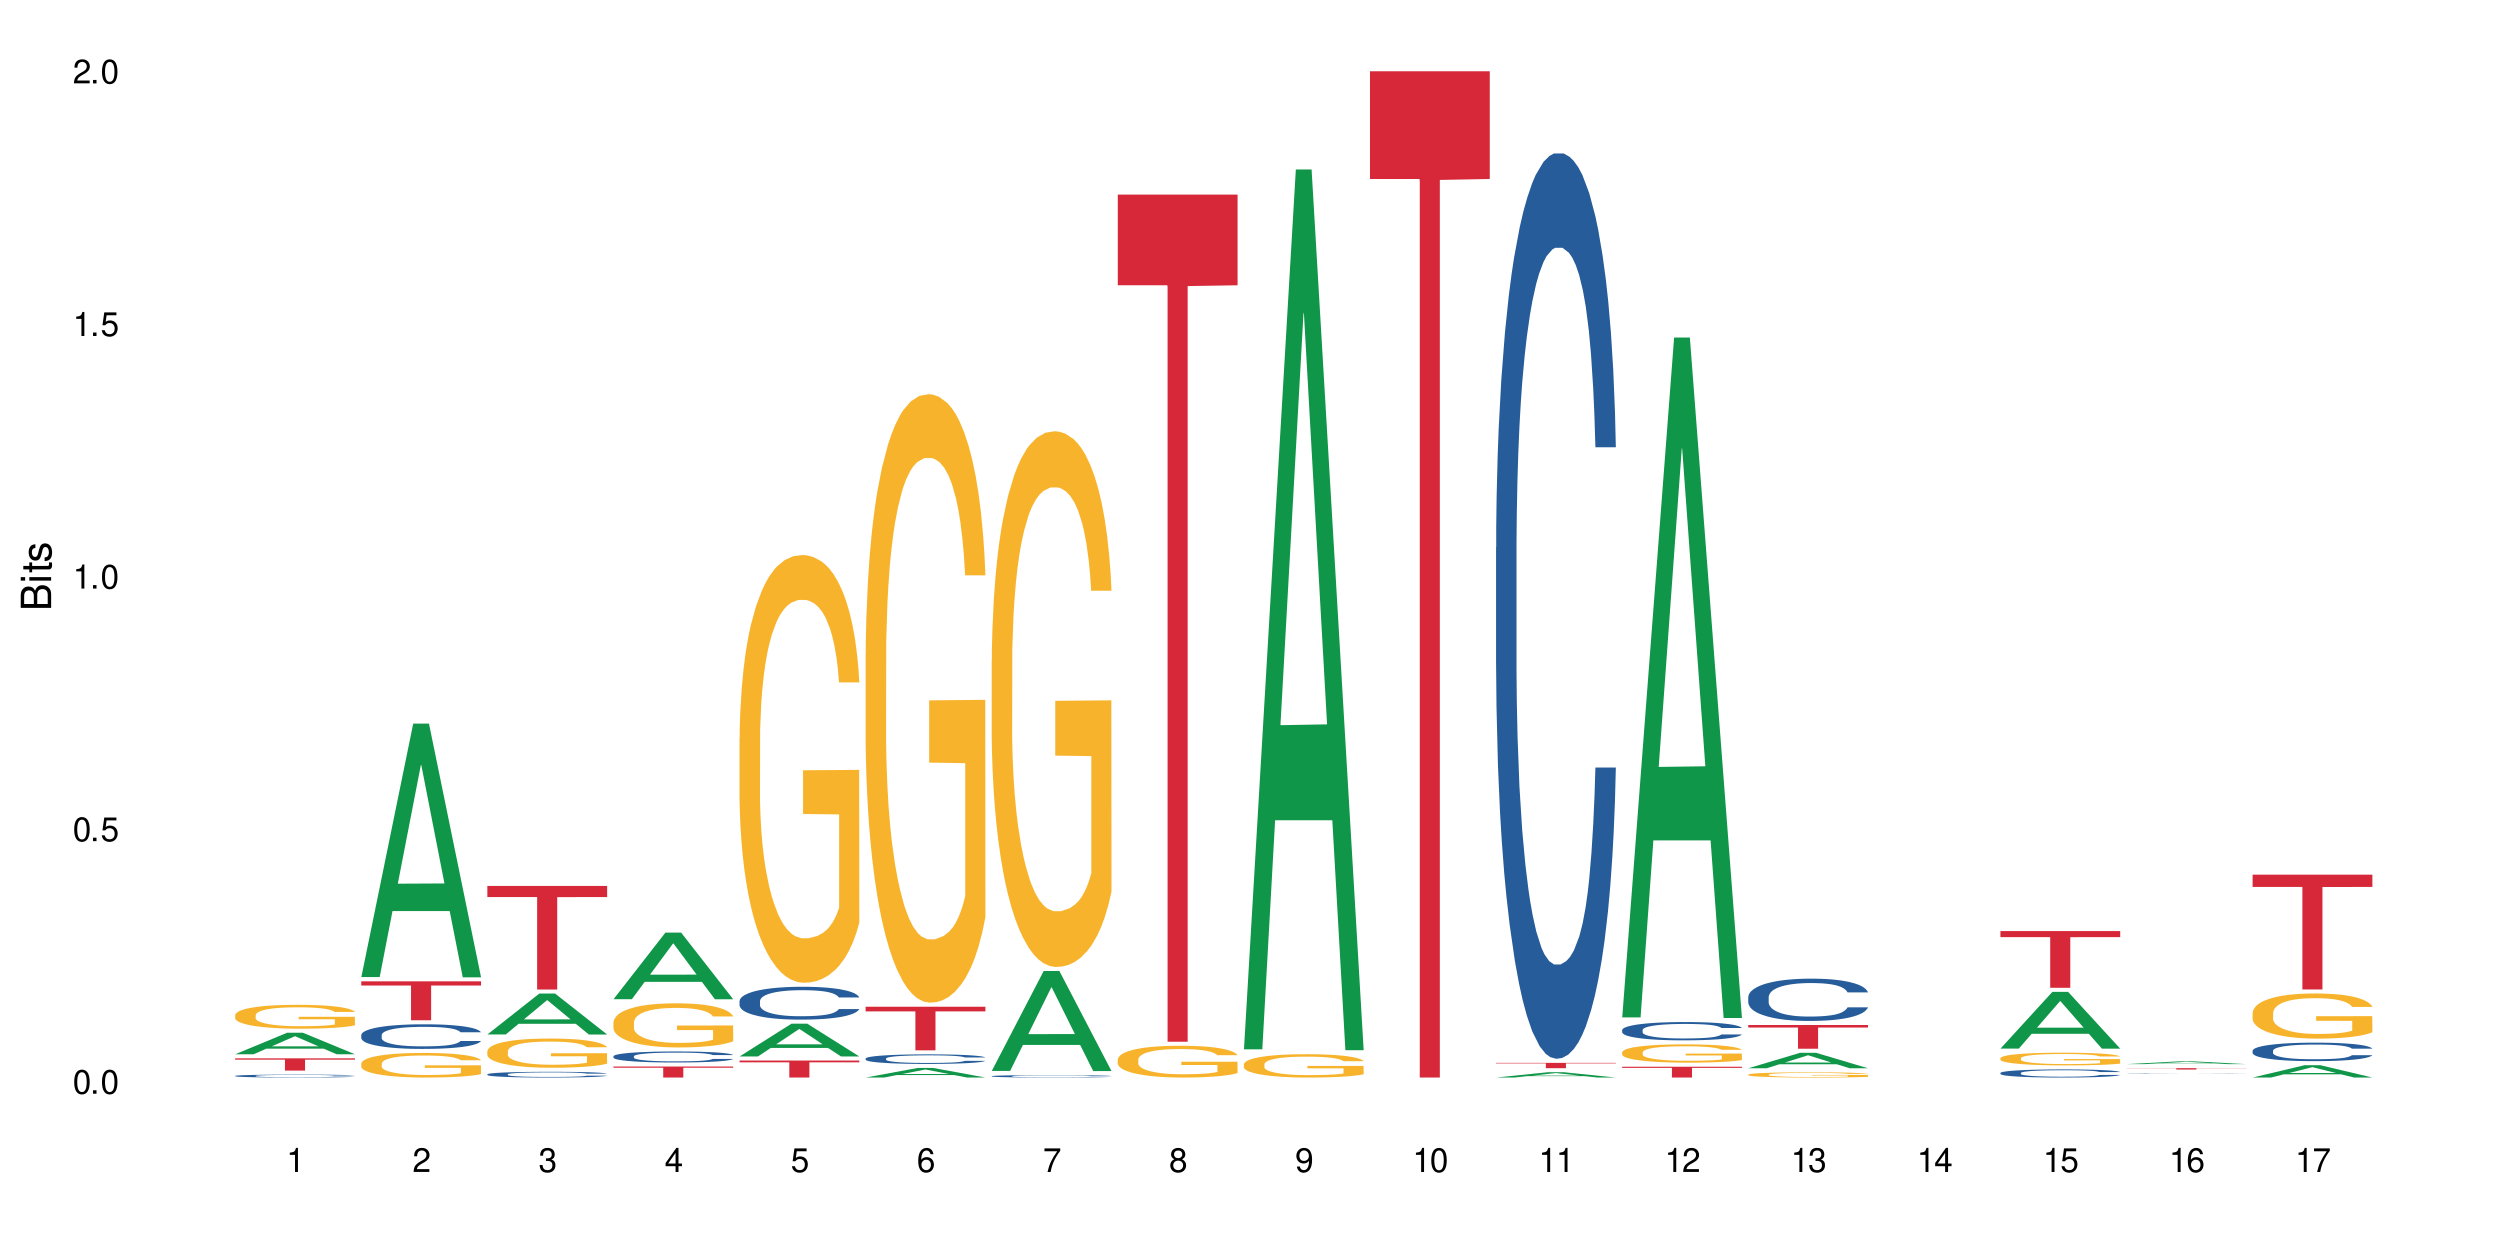 <?xml version="1.0" encoding="UTF-8"?>
<svg xmlns="http://www.w3.org/2000/svg" xmlns:xlink="http://www.w3.org/1999/xlink" width="720" height="360" viewBox="0 0 720 360">
<defs>
<g>
<g id="glyph-0-0">
</g>
<g id="glyph-0-1">
<path d="M 2.641 -6.938 C 2 -6.938 1.422 -6.656 1.078 -6.172 C 0.641 -5.562 0.406 -4.641 0.406 -3.359 C 0.406 -1.016 1.188 0.219 2.641 0.219 C 4.078 0.219 4.859 -1.016 4.859 -3.297 C 4.859 -4.641 4.656 -5.547 4.203 -6.172 C 3.844 -6.656 3.281 -6.938 2.641 -6.938 Z M 2.641 -6.188 C 3.547 -6.188 4 -5.25 4 -3.375 C 4 -1.406 3.562 -0.484 2.625 -0.484 C 1.734 -0.484 1.281 -1.438 1.281 -3.344 C 1.281 -5.25 1.734 -6.188 2.641 -6.188 Z M 2.641 -6.188 "/>
</g>
<g id="glyph-0-2">
<path d="M 1.828 -1 L 0.828 -1 L 0.828 0 L 1.828 0 Z M 1.828 -1 "/>
</g>
<g id="glyph-0-3">
<path d="M 4.562 -6.797 L 1.062 -6.797 L 0.547 -3.094 L 1.328 -3.094 C 1.719 -3.562 2.047 -3.734 2.578 -3.734 C 3.484 -3.734 4.062 -3.109 4.062 -2.094 C 4.062 -1.125 3.484 -0.531 2.578 -0.531 C 1.828 -0.531 1.375 -0.906 1.188 -1.672 L 0.328 -1.672 C 0.453 -1.109 0.547 -0.844 0.75 -0.594 C 1.125 -0.078 1.828 0.219 2.594 0.219 C 3.969 0.219 4.922 -0.781 4.922 -2.219 C 4.922 -3.562 4.031 -4.484 2.719 -4.484 C 2.25 -4.484 1.859 -4.359 1.469 -4.062 L 1.734 -5.969 L 4.562 -5.969 Z M 4.562 -6.797 "/>
</g>
<g id="glyph-0-4">
<path d="M 2.484 -4.938 L 2.484 0 L 3.328 0 L 3.328 -6.938 L 2.766 -6.938 C 2.469 -5.875 2.281 -5.734 0.984 -5.562 L 0.984 -4.938 Z M 2.484 -4.938 "/>
</g>
<g id="glyph-0-5">
<path d="M 4.859 -0.828 L 1.281 -0.828 C 1.359 -1.406 1.672 -1.781 2.5 -2.281 L 3.469 -2.828 C 4.406 -3.344 4.906 -4.062 4.906 -4.906 C 4.906 -5.484 4.672 -6.031 4.266 -6.406 C 3.859 -6.766 3.375 -6.938 2.719 -6.938 C 1.859 -6.938 1.219 -6.625 0.844 -6.031 C 0.609 -5.672 0.5 -5.234 0.484 -4.531 L 1.328 -4.531 C 1.359 -5.016 1.406 -5.281 1.531 -5.516 C 1.75 -5.938 2.188 -6.203 2.703 -6.203 C 3.469 -6.203 4.031 -5.641 4.031 -4.891 C 4.031 -4.344 3.719 -3.859 3.125 -3.516 L 2.234 -3 C 0.812 -2.172 0.406 -1.531 0.328 -0.016 L 4.859 -0.016 Z M 4.859 -0.828 "/>
</g>
<g id="glyph-0-6">
<path d="M 2.125 -3.188 L 2.578 -3.188 C 3.5 -3.188 3.984 -2.766 3.984 -1.922 C 3.984 -1.062 3.469 -0.531 2.594 -0.531 C 1.656 -0.531 1.203 -1 1.156 -2.016 L 0.312 -2.016 C 0.344 -1.453 0.438 -1.094 0.609 -0.781 C 0.953 -0.109 1.625 0.219 2.547 0.219 C 3.953 0.219 4.859 -0.625 4.859 -1.938 C 4.859 -2.828 4.516 -3.297 3.703 -3.594 C 4.344 -3.844 4.656 -4.328 4.656 -5.031 C 4.656 -6.219 3.875 -6.938 2.578 -6.938 C 1.203 -6.938 0.484 -6.172 0.453 -4.703 L 1.297 -4.703 C 1.312 -5.125 1.344 -5.359 1.453 -5.578 C 1.641 -5.969 2.062 -6.203 2.594 -6.203 C 3.344 -6.203 3.797 -5.75 3.797 -5 C 3.797 -4.516 3.609 -4.219 3.25 -4.047 C 3.016 -3.953 2.703 -3.922 2.125 -3.906 Z M 2.125 -3.188 "/>
</g>
<g id="glyph-0-7">
<path d="M 3.141 -1.672 L 3.141 0 L 3.984 0 L 3.984 -1.672 L 4.984 -1.672 L 4.984 -2.438 L 3.984 -2.438 L 3.984 -6.938 L 3.359 -6.938 L 0.266 -2.578 L 0.266 -1.672 Z M 3.141 -2.438 L 1 -2.438 L 3.141 -5.5 Z M 3.141 -2.438 "/>
</g>
<g id="glyph-0-8">
<path d="M 4.781 -5.125 C 4.609 -6.266 3.891 -6.938 2.844 -6.938 C 2.094 -6.938 1.422 -6.578 1.031 -5.953 C 0.594 -5.266 0.406 -4.422 0.406 -3.172 C 0.406 -2 0.578 -1.25 0.984 -0.641 C 1.359 -0.078 1.953 0.219 2.703 0.219 C 3.984 0.219 4.922 -0.75 4.922 -2.094 C 4.922 -3.375 4.062 -4.281 2.844 -4.281 C 2.172 -4.281 1.641 -4.031 1.281 -3.516 C 1.281 -5.234 1.828 -6.188 2.797 -6.188 C 3.391 -6.188 3.797 -5.797 3.938 -5.125 Z M 2.734 -3.531 C 3.547 -3.531 4.062 -2.953 4.062 -2.031 C 4.062 -1.156 3.484 -0.531 2.703 -0.531 C 1.922 -0.531 1.328 -1.188 1.328 -2.078 C 1.328 -2.938 1.906 -3.531 2.734 -3.531 Z M 2.734 -3.531 "/>
</g>
<g id="glyph-0-9">
<path d="M 4.984 -6.797 L 0.438 -6.797 L 0.438 -5.969 L 4.109 -5.969 C 2.5 -3.656 1.828 -2.234 1.328 0 L 2.219 0 C 2.594 -2.172 3.453 -4.047 4.984 -6.094 Z M 4.984 -6.797 "/>
</g>
<g id="glyph-0-10">
<path d="M 3.75 -3.656 C 4.469 -4.094 4.688 -4.438 4.688 -5.078 C 4.688 -6.172 3.844 -6.938 2.641 -6.938 C 1.438 -6.938 0.594 -6.172 0.594 -5.094 C 0.594 -4.438 0.812 -4.094 1.516 -3.656 C 0.734 -3.266 0.359 -2.703 0.359 -1.922 C 0.359 -0.656 1.281 0.219 2.641 0.219 C 3.984 0.219 4.922 -0.656 4.922 -1.922 C 4.922 -2.703 4.531 -3.266 3.75 -3.656 Z M 2.641 -6.188 C 3.359 -6.188 3.812 -5.75 3.812 -5.062 C 3.812 -4.406 3.344 -3.984 2.641 -3.984 C 1.922 -3.984 1.453 -4.406 1.453 -5.078 C 1.453 -5.75 1.922 -6.188 2.641 -6.188 Z M 2.641 -3.266 C 3.484 -3.266 4.062 -2.719 4.062 -1.906 C 4.062 -1.078 3.484 -0.531 2.625 -0.531 C 1.797 -0.531 1.219 -1.094 1.219 -1.906 C 1.219 -2.719 1.781 -3.266 2.641 -3.266 Z M 2.641 -3.266 "/>
</g>
<g id="glyph-0-11">
<path d="M 0.516 -1.578 C 0.672 -0.453 1.406 0.219 2.438 0.219 C 3.188 0.219 3.859 -0.141 4.266 -0.766 C 4.688 -1.453 4.891 -2.297 4.891 -3.547 C 4.891 -4.719 4.703 -5.453 4.312 -6.078 C 3.938 -6.641 3.344 -6.938 2.594 -6.938 C 1.297 -6.938 0.359 -5.969 0.359 -4.625 C 0.359 -3.344 1.234 -2.453 2.453 -2.453 C 3.094 -2.453 3.578 -2.672 4.016 -3.203 C 4 -1.484 3.469 -0.531 2.5 -0.531 C 1.906 -0.531 1.484 -0.906 1.359 -1.578 Z M 2.578 -6.203 C 3.375 -6.203 3.969 -5.531 3.969 -4.641 C 3.969 -3.797 3.391 -3.188 2.547 -3.188 C 1.734 -3.188 1.234 -3.766 1.234 -4.688 C 1.234 -5.562 1.797 -6.203 2.578 -6.203 Z M 2.578 -6.203 "/>
</g>
<g id="glyph-1-0">
</g>
<g id="glyph-1-1">
<path d="M 0 -0.953 L 0 -4.891 C 0 -5.719 -0.234 -6.344 -0.734 -6.797 C -1.188 -7.234 -1.812 -7.469 -2.5 -7.469 C -3.547 -7.469 -4.188 -7 -4.625 -5.875 C -4.984 -6.688 -5.625 -7.094 -6.531 -7.094 C -7.172 -7.094 -7.734 -6.859 -8.141 -6.391 C -8.562 -5.922 -8.75 -5.344 -8.75 -4.5 L -8.75 -0.953 Z M -4.984 -2.062 L -7.766 -2.062 L -7.766 -4.219 C -7.766 -4.844 -7.688 -5.203 -7.453 -5.5 C -7.219 -5.812 -6.859 -5.969 -6.375 -5.969 C -5.891 -5.969 -5.531 -5.812 -5.297 -5.5 C -5.062 -5.203 -4.984 -4.844 -4.984 -4.219 Z M -0.984 -2.062 L -4 -2.062 L -4 -4.781 C -4 -5.766 -3.438 -6.359 -2.484 -6.359 C -1.547 -6.359 -0.984 -5.766 -0.984 -4.781 Z M -0.984 -2.062 "/>
</g>
<g id="glyph-1-2">
<path d="M -6.281 -1.797 L -6.281 -0.797 L 0 -0.797 L 0 -1.797 Z M -8.75 -1.797 L -8.75 -0.797 L -7.484 -0.797 L -7.484 -1.797 Z M -8.75 -1.797 "/>
</g>
<g id="glyph-1-3">
<path d="M -6.281 -3.047 L -6.281 -2.016 L -8.016 -2.016 L -8.016 -1.016 L -6.281 -1.016 L -6.281 -0.172 L -5.469 -0.172 L -5.469 -1.016 L -0.719 -1.016 C -0.078 -1.016 0.281 -1.453 0.281 -2.234 C 0.281 -2.5 0.25 -2.719 0.188 -3.047 L -0.641 -3.047 C -0.609 -2.906 -0.594 -2.766 -0.594 -2.562 C -0.594 -2.141 -0.719 -2.016 -1.156 -2.016 L -5.469 -2.016 L -5.469 -3.047 Z M -6.281 -3.047 "/>
</g>
<g id="glyph-1-4">
<path d="M -4.531 -5.25 C -5.766 -5.25 -6.469 -4.422 -6.469 -2.969 C -6.469 -1.516 -5.719 -0.562 -4.547 -0.562 C -3.562 -0.562 -3.094 -1.062 -2.734 -2.562 L -2.516 -3.484 C -2.344 -4.188 -2.094 -4.469 -1.641 -4.469 C -1.047 -4.469 -0.641 -3.875 -0.641 -3 C -0.641 -2.453 -0.797 -2 -1.062 -1.75 C -1.25 -1.594 -1.422 -1.531 -1.875 -1.469 L -1.875 -0.406 C -0.422 -0.453 0.281 -1.266 0.281 -2.922 C 0.281 -4.5 -0.5 -5.516 -1.719 -5.516 C -2.656 -5.516 -3.172 -4.984 -3.469 -3.734 L -3.703 -2.766 C -3.891 -1.953 -4.156 -1.609 -4.594 -1.609 C -5.188 -1.609 -5.547 -2.125 -5.547 -2.938 C -5.547 -3.75 -5.203 -4.172 -4.531 -4.203 Z M -4.531 -5.25 "/>
</g>
</g>
</defs>
<rect x="-72" y="-36" width="864" height="432" fill="rgb(100%, 100%, 100%)" fill-opacity="1"/>
<path fill-rule="nonzero" fill="rgb(6.275%, 58.824%, 28.235%)" fill-opacity="1" d="M 67.73 303.629 L 67.77 303.621 L 82.695 297.426 L 87.227 297.426 L 102.23 303.633 L 96.957 303.633 L 93.199 302.012 L 76.723 302.012 L 73.039 303.629 L 67.73 303.629 L 78.309 301.344 L 91.688 301.336 L 85.016 298.441 L 84.941 298.438 L 84.871 298.453 L 78.273 301.336 L 78.309 301.344 Z M 67.73 303.629 "/>
<path fill-rule="nonzero" fill="rgb(14.51%, 36.078%, 60%)" fill-opacity="1" d="M 67.73 309.855 L 67.773 309.855 L 67.773 309.836 L 67.898 309.805 L 68.195 309.77 L 68.488 309.742 L 69.246 309.699 L 70.297 309.652 L 71.391 309.621 L 72.191 309.598 L 72.906 309.582 L 74.547 309.555 L 75.598 309.539 L 76.734 309.527 L 78.121 309.516 L 79.133 309.508 L 81.402 309.496 L 83.086 309.488 L 88.891 309.488 L 90.113 309.492 L 91.457 309.5 L 92.594 309.508 L 94.57 309.523 L 96.34 309.547 L 97.137 309.559 L 98.402 309.582 L 99.367 309.605 L 100.043 309.625 L 100.797 309.652 L 101.473 309.688 L 101.977 309.727 L 102.23 309.762 L 96.34 309.762 L 96.043 309.73 L 95.707 309.707 L 95.078 309.676 L 94.445 309.652 L 93.562 309.629 L 92.762 309.613 L 91.668 309.602 L 90.703 309.59 L 89.691 309.582 L 88.723 309.578 L 86.875 309.574 L 84.727 309.574 L 83.93 309.578 L 82.289 309.582 L 81.402 309.586 L 80.141 309.598 L 79.258 309.609 L 78.207 309.625 L 77.492 309.637 L 76.609 309.656 L 75.977 309.676 L 75.262 309.699 L 74.84 309.719 L 74.461 309.742 L 74.125 309.766 L 73.875 309.793 L 73.703 309.824 L 73.621 309.852 L 73.621 309.969 L 73.703 310 L 73.914 310.031 L 74.461 310.078 L 75.262 310.117 L 76.188 310.152 L 77.07 310.176 L 77.574 310.184 L 78.25 310.199 L 79.301 310.215 L 80.816 310.23 L 81.699 310.234 L 83.043 310.242 L 84.434 310.246 L 86.285 310.246 L 87.926 310.242 L 89.02 310.238 L 90.156 310.23 L 91.711 310.219 L 92.68 310.207 L 93.52 310.191 L 94.152 310.176 L 94.57 310.164 L 95.203 310.141 L 95.707 310.113 L 96.086 310.086 L 96.34 310.059 L 102.23 310.059 L 101.977 310.09 L 101.598 310.121 L 101.219 310.145 L 100.629 310.172 L 99.957 310.195 L 98.988 310.223 L 98.191 310.238 L 97.137 310.258 L 96.172 310.273 L 95.117 310.285 L 93.562 310.301 L 92.551 310.309 L 91.457 310.316 L 90.156 310.324 L 88.516 310.328 L 86.746 310.332 L 83.34 310.332 L 82.035 310.328 L 80.309 310.32 L 78.164 310.309 L 76.609 310.293 L 75.387 310.277 L 74.336 310.262 L 73.156 310.242 L 71.645 310.207 L 70.719 310.18 L 70.086 310.16 L 69.371 310.129 L 68.867 310.102 L 68.277 310.059 L 67.855 310.004 L 67.73 309.961 Z M 67.73 309.855 "/>
<path fill-rule="nonzero" fill="rgb(96.863%, 70.196%, 16.863%)" fill-opacity="1" d="M 67.73 292.332 L 67.773 292.328 L 67.773 292.203 L 67.941 291.918 L 68.363 291.531 L 68.91 291.211 L 69.496 290.957 L 69.875 290.828 L 70.508 290.637 L 71.055 290.5 L 72.441 290.219 L 74.211 289.953 L 75.176 289.84 L 76.27 289.734 L 77.828 289.613 L 78.543 289.57 L 80.73 289.469 L 83.215 289.406 L 85.949 289.387 L 87.211 289.395 L 88.934 289.418 L 91.289 289.488 L 92.637 289.551 L 93.688 289.613 L 94.781 289.695 L 96.129 289.82 L 97.391 289.973 L 98.402 290.125 L 99.41 290.312 L 100.25 290.512 L 100.965 290.73 L 101.598 290.996 L 101.977 291.215 L 102.23 291.434 L 96.383 291.434 L 96.043 291.215 L 95.664 291.047 L 95.035 290.84 L 94.402 290.688 L 93.773 290.57 L 92.594 290.406 L 91.586 290.305 L 90.324 290.219 L 89.102 290.16 L 87.715 290.125 L 86.875 290.109 L 84.645 290.109 L 82.625 290.156 L 81.445 290.203 L 80.605 290.254 L 79.426 290.348 L 78.711 290.426 L 78.289 290.477 L 77.027 290.668 L 76.188 290.844 L 75.723 290.965 L 75.137 291.152 L 74.715 291.324 L 74.25 291.574 L 74 291.762 L 73.664 292.188 L 73.621 293.32 L 73.746 293.559 L 74 293.816 L 74.336 294.043 L 74.84 294.281 L 75.348 294.461 L 76.23 294.707 L 76.988 294.871 L 77.574 294.977 L 78.711 295.145 L 79.176 295.203 L 80.27 295.316 L 81.402 295.402 L 82.793 295.48 L 83.844 295.516 L 85.527 295.547 L 87.672 295.547 L 90.195 295.512 L 91.797 295.461 L 92.891 295.41 L 93.605 295.367 L 94.488 295.297 L 95.117 295.234 L 95.707 295.164 L 96.422 295.059 L 96.422 293.559 L 86.031 293.551 L 86.031 292.848 L 102.188 292.844 L 102.23 295.297 L 101.344 295.465 L 100.25 295.629 L 99.199 295.754 L 98.105 295.863 L 96.551 295.98 L 95.289 296.055 L 93.352 296.145 L 91.586 296.199 L 89.734 296.238 L 88.094 296.258 L 86.156 296.266 L 84.434 296.25 L 82.582 296.215 L 81.109 296.164 L 79.762 296.102 L 78.418 296.02 L 76.734 295.887 L 75.641 295.781 L 74.504 295.648 L 73.367 295.492 L 72.359 295.32 L 71.688 295.191 L 71.012 295.039 L 70.297 294.852 L 69.625 294.637 L 69.121 294.441 L 68.656 294.223 L 68.32 294.016 L 67.984 293.734 L 67.816 293.508 L 67.73 293.312 Z M 67.73 292.332 "/>
<path fill-rule="nonzero" fill="rgb(83.922%, 15.686%, 22.353%)" fill-opacity="1" d="M 67.73 304.797 L 102.23 304.797 L 102.23 305.176 L 87.852 305.176 L 87.852 308.324 L 82.066 308.324 L 82.066 305.18 L 81.984 305.176 L 67.73 305.176 Z M 67.73 304.797 "/>
<path fill-rule="nonzero" fill="rgb(6.275%, 58.824%, 28.235%)" fill-opacity="1" d="M 104.043 281.395 L 104.082 281.328 L 119.008 208.395 L 123.543 208.395 L 138.543 281.465 L 133.273 281.465 L 129.512 262.391 L 113.039 262.391 L 109.352 281.395 L 104.043 281.395 L 114.621 254.5 L 128 254.43 L 121.332 220.332 L 121.258 220.262 L 121.184 220.469 L 114.586 254.43 L 114.621 254.5 Z M 104.043 281.395 "/>
<path fill-rule="nonzero" fill="rgb(14.51%, 36.078%, 60%)" fill-opacity="1" d="M 104.043 298.082 L 104.086 298.074 L 104.086 297.922 L 104.211 297.676 L 104.508 297.363 L 104.801 297.148 L 105.559 296.77 L 106.609 296.398 L 107.703 296.113 L 108.504 295.945 L 109.219 295.816 L 110.859 295.574 L 111.91 295.453 L 113.047 295.344 L 114.438 295.234 L 115.445 295.168 L 117.719 295.066 L 119.398 295.02 L 120.703 295 L 123.523 295 L 125.207 295.027 L 126.426 295.059 L 127.773 295.109 L 128.91 295.168 L 130.887 295.312 L 132.652 295.492 L 133.453 295.594 L 134.715 295.797 L 135.684 295.992 L 136.355 296.16 L 137.113 296.398 L 137.785 296.691 L 138.289 297.02 L 138.543 297.297 L 132.652 297.297 L 132.359 297.039 L 132.023 296.84 L 131.391 296.574 L 130.758 296.387 L 129.875 296.199 L 129.078 296.074 L 127.984 295.953 L 127.016 295.875 L 126.004 295.816 L 125.039 295.777 L 123.188 295.738 L 121.043 295.738 L 120.242 295.75 L 118.602 295.805 L 117.719 295.848 L 116.457 295.938 L 115.57 296.023 L 114.52 296.152 L 113.805 296.262 L 112.922 296.43 L 112.289 296.578 L 111.574 296.793 L 111.156 296.957 L 110.777 297.137 L 110.438 297.352 L 110.188 297.578 L 110.02 297.816 L 109.934 298.051 L 109.934 299.055 L 110.02 299.285 L 110.23 299.559 L 110.777 299.953 L 111.574 300.297 L 112.5 300.57 L 113.383 300.762 L 113.891 300.855 L 114.562 300.957 L 115.613 301.086 L 117.129 301.215 L 118.012 301.27 L 119.359 301.32 L 120.746 301.348 L 122.598 301.348 L 124.238 301.32 L 125.332 301.289 L 126.469 301.234 L 128.023 301.125 L 128.992 301.023 L 129.832 300.898 L 130.465 300.777 L 130.887 300.672 L 131.516 300.473 L 132.023 300.25 L 132.398 300.023 L 132.652 299.805 L 138.543 299.805 L 138.289 300.062 L 137.91 300.316 L 137.531 300.504 L 136.945 300.73 L 136.27 300.93 L 135.305 301.156 L 134.504 301.309 L 133.453 301.469 L 132.484 301.594 L 131.434 301.703 L 129.875 301.832 L 128.867 301.895 L 127.773 301.953 L 126.469 302.008 L 124.828 302.051 L 123.059 302.078 L 121.418 302.086 L 119.652 302.07 L 118.348 302.047 L 116.625 301.988 L 114.477 301.871 L 112.922 301.746 L 111.703 301.625 L 110.648 301.496 L 109.473 301.32 L 107.957 301.035 L 107.031 300.816 L 106.402 300.633 L 105.684 300.383 L 105.18 300.156 L 104.59 299.793 L 104.172 299.332 L 104.043 298.977 Z M 104.043 298.082 "/>
<path fill-rule="nonzero" fill="rgb(96.863%, 70.196%, 16.863%)" fill-opacity="1" d="M 104.043 306.281 L 104.086 306.277 L 104.086 306.148 L 104.254 305.855 L 104.676 305.453 L 105.223 305.125 L 105.812 304.867 L 106.191 304.73 L 106.82 304.535 L 107.367 304.395 L 108.758 304.102 L 110.523 303.832 L 111.492 303.715 L 112.586 303.605 L 114.141 303.48 L 114.855 303.438 L 117.043 303.332 L 119.527 303.266 L 122.262 303.25 L 123.523 303.254 L 125.25 303.281 L 127.605 303.352 L 128.949 303.418 L 130.004 303.48 L 131.098 303.566 L 132.441 303.695 L 133.703 303.852 L 134.715 304.004 L 135.723 304.199 L 136.566 304.406 L 137.281 304.633 L 137.91 304.906 L 138.289 305.129 L 138.543 305.355 L 132.695 305.355 L 132.359 305.129 L 131.98 304.957 L 131.348 304.742 L 130.719 304.586 L 130.086 304.465 L 128.91 304.297 L 127.898 304.191 L 126.637 304.102 L 125.418 304.043 L 124.027 304.004 L 123.188 303.992 L 120.957 303.992 L 118.938 304.039 L 117.758 304.09 L 116.918 304.141 L 115.738 304.238 L 115.023 304.316 L 114.605 304.367 L 113.344 304.566 L 112.5 304.75 L 112.039 304.871 L 111.449 305.066 L 111.027 305.242 L 110.566 305.5 L 110.312 305.695 L 109.977 306.133 L 109.934 307.297 L 110.062 307.543 L 110.312 307.809 L 110.648 308.043 L 111.156 308.289 L 111.66 308.477 L 112.543 308.727 L 113.301 308.895 L 113.891 309.008 L 115.023 309.18 L 115.488 309.238 L 116.582 309.355 L 117.719 309.445 L 119.105 309.523 L 120.156 309.562 L 121.84 309.594 L 123.984 309.594 L 126.512 309.555 L 128.109 309.504 L 129.203 309.453 L 129.918 309.406 L 130.801 309.336 L 131.434 309.27 L 132.023 309.199 L 132.738 309.09 L 132.738 307.543 L 122.344 307.539 L 122.344 306.812 L 138.5 306.805 L 138.543 309.336 L 137.66 309.512 L 136.566 309.68 L 135.512 309.809 L 134.418 309.918 L 132.863 310.043 L 131.602 310.117 L 129.664 310.211 L 127.898 310.27 L 126.047 310.305 L 124.406 310.324 L 122.473 310.332 L 120.746 310.32 L 118.895 310.281 L 117.422 310.23 L 116.078 310.164 L 114.73 310.082 L 113.047 309.945 L 111.953 309.836 L 110.816 309.699 L 109.684 309.535 L 108.672 309.363 L 108 309.227 L 107.324 309.07 L 106.609 308.875 L 105.938 308.656 L 105.434 308.457 L 104.969 308.23 L 104.633 308.016 L 104.297 307.727 L 104.129 307.492 L 104.043 307.293 Z M 104.043 306.281 "/>
<path fill-rule="nonzero" fill="rgb(83.922%, 15.686%, 22.353%)" fill-opacity="1" d="M 104.043 282.629 L 138.543 282.629 L 138.543 283.828 L 124.164 283.836 L 124.164 293.836 L 118.379 293.836 L 118.379 283.848 L 118.297 283.828 L 104.043 283.828 Z M 104.043 282.629 "/>
<path fill-rule="nonzero" fill="rgb(6.275%, 58.824%, 28.235%)" fill-opacity="1" d="M 140.359 297.926 L 140.395 297.914 L 155.32 286.141 L 159.855 286.141 L 174.855 297.938 L 169.586 297.938 L 165.828 294.859 L 149.352 294.859 L 145.664 297.926 L 140.359 297.926 L 150.938 293.586 L 164.316 293.574 L 157.645 288.07 L 157.57 288.059 L 157.496 288.09 L 150.898 293.574 L 150.938 293.586 Z M 140.359 297.926 "/>
<path fill-rule="nonzero" fill="rgb(14.51%, 36.078%, 60%)" fill-opacity="1" d="M 140.359 309.398 L 140.398 309.398 L 140.398 309.359 L 140.527 309.305 L 140.82 309.23 L 141.117 309.18 L 141.871 309.09 L 142.926 309.004 L 144.02 308.938 L 144.816 308.898 L 145.531 308.871 L 147.172 308.812 L 148.227 308.785 L 149.359 308.758 L 150.75 308.734 L 151.758 308.719 L 154.031 308.695 L 155.715 308.684 L 157.02 308.68 L 159.836 308.68 L 161.52 308.684 L 162.738 308.691 L 164.086 308.703 L 165.223 308.719 L 167.199 308.75 L 168.965 308.793 L 169.766 308.816 L 171.027 308.863 L 171.996 308.91 L 172.668 308.949 L 173.426 309.004 L 174.098 309.074 L 174.605 309.152 L 174.855 309.215 L 168.965 309.215 L 168.672 309.156 L 168.336 309.109 L 167.703 309.047 L 167.074 309.004 L 166.191 308.957 L 165.391 308.93 L 164.297 308.902 L 163.328 308.883 L 162.32 308.871 L 161.352 308.859 L 159.5 308.852 L 157.355 308.852 L 156.555 308.855 L 154.914 308.867 L 154.031 308.879 L 152.77 308.898 L 151.887 308.918 L 150.832 308.949 L 150.117 308.973 L 149.234 309.012 L 148.605 309.047 L 147.891 309.098 L 147.469 309.137 L 147.09 309.18 L 146.754 309.227 L 146.5 309.281 L 146.332 309.336 L 146.25 309.391 L 146.25 309.625 L 146.332 309.68 L 146.543 309.742 L 147.09 309.836 L 147.891 309.914 L 148.812 309.98 L 149.699 310.023 L 150.203 310.047 L 150.875 310.07 L 151.926 310.102 L 153.441 310.129 L 154.324 310.141 L 155.672 310.152 L 157.059 310.16 L 158.91 310.16 L 160.551 310.152 L 161.645 310.148 L 162.781 310.133 L 164.34 310.109 L 165.305 310.086 L 166.148 310.055 L 166.777 310.027 L 167.199 310.004 L 167.832 309.957 L 168.336 309.906 L 168.715 309.852 L 168.965 309.801 L 174.855 309.801 L 174.605 309.859 L 174.227 309.918 L 173.848 309.965 L 173.258 310.016 L 172.586 310.062 L 171.617 310.117 L 170.816 310.152 L 169.766 310.188 L 168.797 310.219 L 167.746 310.242 L 166.191 310.273 L 165.18 310.289 L 164.086 310.301 L 162.781 310.312 L 161.141 310.324 L 159.375 310.332 L 157.734 310.332 L 155.965 310.328 L 154.664 310.324 L 152.938 310.309 L 150.793 310.281 L 149.234 310.254 L 148.016 310.227 L 146.965 310.195 L 145.785 310.152 L 144.27 310.086 L 143.344 310.035 L 142.715 309.992 L 142 309.934 L 141.492 309.883 L 140.906 309.797 L 140.484 309.691 L 140.359 309.605 Z M 140.359 309.398 "/>
<path fill-rule="nonzero" fill="rgb(96.863%, 70.196%, 16.863%)" fill-opacity="1" d="M 140.359 302.703 L 140.398 302.695 L 140.398 302.543 L 140.57 302.199 L 140.988 301.723 L 141.535 301.328 L 142.125 301.023 L 142.504 300.859 L 143.137 300.629 L 143.684 300.461 L 145.07 300.113 L 146.836 299.793 L 147.805 299.652 L 148.898 299.523 L 150.457 299.379 L 151.172 299.324 L 153.359 299.199 L 155.84 299.125 L 158.574 299.102 L 159.836 299.109 L 161.562 299.141 L 163.918 299.223 L 165.266 299.301 L 166.316 299.379 L 167.41 299.477 L 168.754 299.633 L 170.02 299.816 L 171.027 300 L 172.039 300.23 L 172.879 300.477 L 173.594 300.746 L 174.227 301.066 L 174.605 301.336 L 174.855 301.605 L 169.008 301.605 L 168.672 301.336 L 168.293 301.129 L 167.66 300.875 L 167.031 300.691 L 166.398 300.547 L 165.223 300.348 L 164.211 300.223 L 162.949 300.113 L 161.73 300.047 L 160.34 300 L 159.5 299.984 L 157.27 299.984 L 155.25 300.039 L 154.074 300.102 L 153.23 300.16 L 152.055 300.277 L 151.34 300.367 L 150.918 300.43 L 149.656 300.668 L 148.812 300.883 L 148.352 301.031 L 147.762 301.262 L 147.344 301.469 L 146.879 301.773 L 146.625 302.004 L 146.289 302.527 L 146.25 303.91 L 146.375 304.203 L 146.625 304.52 L 146.965 304.797 L 147.469 305.086 L 147.973 305.309 L 148.855 305.609 L 149.613 305.809 L 150.203 305.941 L 151.34 306.148 L 151.801 306.215 L 152.895 306.355 L 154.031 306.461 L 155.418 306.555 L 156.473 306.602 L 158.152 306.641 L 160.301 306.641 L 162.824 306.594 L 164.422 306.531 L 165.516 306.469 L 166.23 306.418 L 167.113 306.332 L 167.746 306.254 L 168.336 306.172 L 169.051 306.039 L 169.051 304.203 L 158.66 304.195 L 158.66 303.336 L 174.812 303.328 L 174.855 306.332 L 173.973 306.539 L 172.879 306.738 L 171.828 306.895 L 170.734 307.023 L 169.176 307.168 L 167.914 307.262 L 165.98 307.371 L 164.211 307.438 L 162.359 307.484 L 160.719 307.508 L 158.785 307.516 L 157.059 307.5 L 155.211 307.453 L 153.738 307.391 L 152.391 307.316 L 151.043 307.215 L 149.359 307.055 L 148.266 306.922 L 147.133 306.762 L 145.996 306.57 L 144.984 306.363 L 144.312 306.203 L 143.641 306.016 L 142.926 305.785 L 142.25 305.523 L 141.746 305.285 L 141.285 305.02 L 140.945 304.766 L 140.609 304.418 L 140.441 304.141 L 140.359 303.902 Z M 140.359 302.703 "/>
<path fill-rule="nonzero" fill="rgb(83.922%, 15.686%, 22.353%)" fill-opacity="1" d="M 140.359 255.152 L 174.855 255.152 L 174.855 258.348 L 160.477 258.375 L 160.477 284.977 L 154.695 284.977 L 154.695 258.402 L 154.609 258.348 L 140.359 258.348 Z M 140.359 255.152 "/>
<path fill-rule="nonzero" fill="rgb(6.275%, 58.824%, 28.235%)" fill-opacity="1" d="M 176.672 287.777 L 176.707 287.758 L 191.637 268.59 L 196.168 268.59 L 211.168 287.797 L 205.898 287.797 L 202.141 282.781 L 185.664 282.781 L 181.98 287.777 L 176.672 287.777 L 187.25 280.707 L 200.629 280.691 L 193.957 271.727 L 193.883 271.707 L 193.809 271.762 L 187.211 280.691 L 187.25 280.707 Z M 176.672 287.777 "/>
<path fill-rule="nonzero" fill="rgb(14.51%, 36.078%, 60%)" fill-opacity="1" d="M 176.672 304.207 L 176.715 304.203 L 176.715 304.137 L 176.84 304.023 L 177.133 303.887 L 177.43 303.789 L 178.188 303.621 L 179.238 303.453 L 180.332 303.328 L 181.133 303.25 L 181.848 303.191 L 183.488 303.086 L 184.539 303.031 L 185.676 302.98 L 187.062 302.934 L 188.074 302.902 L 190.344 302.855 L 192.027 302.836 L 193.332 302.828 L 196.152 302.828 L 197.832 302.84 L 199.055 302.855 L 200.398 302.879 L 201.535 302.902 L 203.512 302.969 L 205.281 303.047 L 206.078 303.094 L 207.34 303.184 L 208.309 303.27 L 208.98 303.348 L 209.738 303.453 L 210.414 303.586 L 210.918 303.73 L 211.168 303.855 L 205.281 303.855 L 204.984 303.742 L 204.648 303.652 L 204.02 303.531 L 203.387 303.449 L 202.504 303.363 L 201.703 303.309 L 200.609 303.254 L 199.641 303.219 L 198.633 303.191 L 197.664 303.176 L 195.812 303.16 L 193.668 303.16 L 192.867 303.164 L 191.227 303.188 L 190.344 303.207 L 189.082 303.25 L 188.199 303.285 L 187.148 303.344 L 186.434 303.395 L 185.547 303.469 L 184.918 303.535 L 184.203 303.629 L 183.781 303.703 L 183.402 303.785 L 183.066 303.879 L 182.812 303.98 L 182.645 304.09 L 182.562 304.191 L 182.562 304.641 L 182.645 304.746 L 182.855 304.867 L 183.402 305.047 L 184.203 305.199 L 185.129 305.32 L 186.012 305.406 L 186.516 305.449 L 187.188 305.492 L 188.242 305.551 L 189.754 305.609 L 190.641 305.633 L 191.984 305.656 L 193.375 305.668 L 195.227 305.668 L 196.867 305.656 L 197.961 305.641 L 199.094 305.617 L 200.652 305.57 L 201.621 305.523 L 202.461 305.469 L 203.094 305.414 L 203.512 305.367 L 204.145 305.277 L 204.648 305.18 L 205.027 305.078 L 205.281 304.977 L 211.168 304.977 L 210.918 305.094 L 210.539 305.207 L 210.16 305.293 L 209.57 305.395 L 208.898 305.484 L 207.93 305.582 L 207.133 305.652 L 206.078 305.723 L 205.113 305.777 L 204.059 305.828 L 202.504 305.887 L 201.492 305.914 L 200.398 305.941 L 199.094 305.965 L 197.453 305.984 L 195.688 305.996 L 194.047 306 L 192.281 305.992 L 190.977 305.98 L 189.25 305.953 L 187.105 305.902 L 185.547 305.848 L 184.328 305.793 L 183.277 305.734 L 182.098 305.656 L 180.586 305.527 L 179.66 305.43 L 179.027 305.348 L 178.312 305.234 L 177.809 305.137 L 177.219 304.973 L 176.797 304.766 L 176.672 304.605 Z M 176.672 304.207 "/>
<path fill-rule="nonzero" fill="rgb(96.863%, 70.196%, 16.863%)" fill-opacity="1" d="M 176.672 294.402 L 176.715 294.391 L 176.715 294.156 L 176.883 293.637 L 177.305 292.914 L 177.852 292.324 L 178.438 291.859 L 178.816 291.617 L 179.449 291.27 L 179.996 291.012 L 181.383 290.492 L 183.152 290.004 L 184.117 289.793 L 185.211 289.598 L 186.77 289.375 L 187.484 289.297 L 189.672 289.109 L 192.152 288.992 L 194.887 288.957 L 196.152 288.969 L 197.875 289.016 L 200.23 289.145 L 201.578 289.262 L 202.629 289.375 L 203.723 289.527 L 205.07 289.758 L 206.332 290.039 L 207.34 290.316 L 208.352 290.664 L 209.191 291.035 L 209.906 291.441 L 210.539 291.93 L 210.918 292.336 L 211.168 292.742 L 205.32 292.742 L 204.984 292.336 L 204.605 292.023 L 203.977 291.641 L 203.344 291.359 L 202.715 291.141 L 201.535 290.84 L 200.527 290.652 L 199.266 290.492 L 198.043 290.387 L 196.656 290.316 L 195.812 290.293 L 193.586 290.293 L 191.566 290.375 L 190.387 290.469 L 189.547 290.559 L 188.367 290.734 L 187.652 290.875 L 187.23 290.965 L 185.969 291.324 L 185.129 291.652 L 184.664 291.871 L 184.078 292.219 L 183.656 292.531 L 183.191 292.996 L 182.941 293.344 L 182.605 294.133 L 182.562 296.223 L 182.688 296.664 L 182.941 297.141 L 183.277 297.559 L 183.781 297.996 L 184.285 298.336 L 185.172 298.785 L 185.926 299.09 L 186.516 299.285 L 187.652 299.598 L 188.113 299.703 L 189.207 299.914 L 190.344 300.074 L 191.734 300.215 L 192.785 300.285 L 194.469 300.34 L 196.613 300.34 L 199.137 300.273 L 200.734 300.18 L 201.828 300.086 L 202.547 300.004 L 203.43 299.879 L 204.059 299.762 L 204.648 299.633 L 205.363 299.438 L 205.363 296.664 L 194.973 296.652 L 194.973 295.352 L 211.129 295.34 L 211.168 299.879 L 210.285 300.191 L 209.191 300.492 L 208.141 300.723 L 207.047 300.922 L 205.488 301.141 L 204.227 301.281 L 202.293 301.445 L 200.527 301.547 L 198.676 301.617 L 197.035 301.652 L 195.098 301.664 L 193.375 301.641 L 191.523 301.57 L 190.051 301.48 L 188.703 301.363 L 187.359 301.211 L 185.676 300.969 L 184.582 300.77 L 183.445 300.527 L 182.309 300.238 L 181.301 299.922 L 180.625 299.68 L 179.953 299.402 L 179.238 299.055 L 178.566 298.66 L 178.059 298.301 L 177.598 297.895 L 177.262 297.512 L 176.926 296.988 L 176.758 296.57 L 176.672 296.211 Z M 176.672 294.402 "/>
<path fill-rule="nonzero" fill="rgb(83.922%, 15.686%, 22.353%)" fill-opacity="1" d="M 176.672 307.164 L 211.168 307.164 L 211.168 307.5 L 196.793 307.504 L 196.793 310.332 L 191.008 310.332 L 191.008 307.508 L 190.922 307.5 L 176.672 307.5 Z M 176.672 307.164 "/>
<path fill-rule="nonzero" fill="rgb(6.275%, 58.824%, 28.235%)" fill-opacity="1" d="M 212.984 304.258 L 213.023 304.25 L 227.949 294.816 L 232.484 294.816 L 247.484 304.266 L 242.211 304.266 L 238.453 301.801 L 221.977 301.801 L 218.293 304.258 L 212.984 304.258 L 223.562 300.777 L 236.941 300.77 L 230.27 296.359 L 230.199 296.352 L 230.125 296.375 L 223.527 300.77 L 223.562 300.777 Z M 212.984 304.258 "/>
<path fill-rule="nonzero" fill="rgb(14.51%, 36.078%, 60%)" fill-opacity="1" d="M 212.984 288.312 L 213.027 288.305 L 213.027 288.098 L 213.152 287.77 L 213.449 287.352 L 213.742 287.066 L 214.5 286.559 L 215.551 286.066 L 216.645 285.684 L 217.445 285.461 L 218.16 285.289 L 219.801 284.969 L 220.852 284.805 L 221.988 284.656 L 223.375 284.512 L 224.387 284.426 L 226.66 284.285 L 228.34 284.227 L 229.645 284.199 L 232.465 284.199 L 234.148 284.234 L 235.367 284.277 L 236.715 284.348 L 237.848 284.426 L 239.828 284.613 L 241.594 284.855 L 242.395 284.996 L 243.656 285.262 L 244.621 285.52 L 245.297 285.746 L 246.055 286.066 L 246.727 286.453 L 247.23 286.895 L 247.484 287.266 L 241.594 287.266 L 241.301 286.922 L 240.961 286.652 L 240.332 286.301 L 239.699 286.047 L 238.816 285.797 L 238.016 285.633 L 236.922 285.469 L 235.957 285.367 L 234.945 285.289 L 233.98 285.234 L 232.129 285.184 L 229.98 285.184 L 229.184 285.203 L 227.543 285.27 L 226.66 285.332 L 225.395 285.453 L 224.512 285.566 L 223.461 285.738 L 222.746 285.883 L 221.863 286.109 L 221.23 286.309 L 220.516 286.594 L 220.094 286.809 L 219.715 287.051 L 219.379 287.336 L 219.129 287.637 L 218.961 287.957 L 218.875 288.27 L 218.875 289.609 L 218.961 289.918 L 219.168 290.281 L 219.715 290.809 L 220.516 291.266 L 221.441 291.629 L 222.324 291.887 L 222.828 292.008 L 223.504 292.148 L 224.555 292.32 L 226.07 292.492 L 226.953 292.562 L 228.301 292.633 L 229.688 292.668 L 231.539 292.668 L 233.18 292.633 L 234.273 292.59 L 235.41 292.52 L 236.965 292.371 L 237.934 292.234 L 238.773 292.07 L 239.406 291.906 L 239.828 291.77 L 240.457 291.5 L 240.961 291.207 L 241.34 290.902 L 241.594 290.609 L 247.484 290.609 L 247.23 290.957 L 246.852 291.293 L 246.473 291.543 L 245.883 291.844 L 245.211 292.113 L 244.242 292.414 L 243.445 292.613 L 242.395 292.832 L 241.426 292.996 L 240.375 293.141 L 238.816 293.312 L 237.809 293.402 L 236.715 293.477 L 235.41 293.547 L 233.77 293.609 L 232 293.641 L 230.359 293.652 L 228.594 293.633 L 227.289 293.598 L 225.566 293.523 L 223.418 293.367 L 221.863 293.203 L 220.641 293.039 L 219.59 292.863 L 218.414 292.633 L 216.898 292.25 L 215.973 291.957 L 215.34 291.715 L 214.625 291.379 L 214.121 291.078 L 213.531 290.594 L 213.113 289.98 L 212.984 289.504 Z M 212.984 288.312 "/>
<path fill-rule="nonzero" fill="rgb(96.863%, 70.196%, 16.863%)" fill-opacity="1" d="M 212.984 212.609 L 213.027 212.496 L 213.027 210.246 L 213.195 205.184 L 213.617 198.211 L 214.164 192.473 L 214.754 187.973 L 215.133 185.609 L 215.762 182.234 L 216.309 179.762 L 217.699 174.699 L 219.465 169.973 L 220.434 167.949 L 221.527 166.035 L 223.082 163.898 L 223.797 163.109 L 225.984 161.309 L 228.469 160.184 L 231.203 159.848 L 232.465 159.961 L 234.188 160.41 L 236.547 161.648 L 237.891 162.773 L 238.941 163.898 L 240.035 165.359 L 241.383 167.609 L 242.645 170.309 L 243.656 173.012 L 244.664 176.387 L 245.508 179.984 L 246.223 183.922 L 246.852 188.648 L 247.23 192.586 L 247.484 196.523 L 241.637 196.523 L 241.301 192.586 L 240.922 189.547 L 240.289 185.836 L 239.656 183.137 L 239.027 180.996 L 237.848 178.074 L 236.84 176.273 L 235.578 174.699 L 234.355 173.684 L 232.969 173.012 L 232.129 172.785 L 229.898 172.785 L 227.879 173.574 L 226.699 174.473 L 225.859 175.371 L 224.68 177.059 L 223.965 178.41 L 223.547 179.309 L 222.281 182.797 L 221.441 185.949 L 220.98 188.086 L 220.391 191.461 L 219.969 194.496 L 219.508 198.996 L 219.254 202.371 L 218.918 210.023 L 218.875 230.273 L 219 234.547 L 219.254 239.16 L 219.59 243.211 L 220.094 247.484 L 220.602 250.746 L 221.484 255.137 L 222.242 258.059 L 222.828 259.973 L 223.965 263.012 L 224.43 264.023 L 225.523 266.047 L 226.66 267.625 L 228.047 268.973 L 229.098 269.648 L 230.781 270.211 L 232.926 270.211 L 235.449 269.535 L 237.051 268.637 L 238.145 267.734 L 238.859 266.949 L 239.742 265.711 L 240.375 264.586 L 240.961 263.348 L 241.676 261.438 L 241.676 234.547 L 231.285 234.434 L 231.285 221.836 L 247.441 221.723 L 247.484 265.711 L 246.602 268.75 L 245.508 271.672 L 244.453 273.922 L 243.359 275.836 L 241.805 277.973 L 240.543 279.324 L 238.605 280.898 L 236.84 281.91 L 234.988 282.586 L 233.348 282.922 L 231.414 283.035 L 229.688 282.812 L 227.836 282.137 L 226.363 281.234 L 225.02 280.109 L 223.672 278.648 L 221.988 276.285 L 220.895 274.375 L 219.758 272.012 L 218.621 269.199 L 217.613 266.16 L 216.941 263.797 L 216.266 261.098 L 215.551 257.723 L 214.879 253.898 L 214.375 250.41 L 213.91 246.473 L 213.574 242.762 L 213.238 237.699 L 213.07 233.648 L 212.984 230.16 Z M 212.984 212.609 "/>
<path fill-rule="nonzero" fill="rgb(83.922%, 15.686%, 22.353%)" fill-opacity="1" d="M 212.984 305.43 L 247.484 305.43 L 247.484 305.957 L 233.105 305.961 L 233.105 310.332 L 227.32 310.332 L 227.32 305.965 L 227.238 305.957 L 212.984 305.957 Z M 212.984 305.43 "/>
<path fill-rule="nonzero" fill="rgb(6.275%, 58.824%, 28.235%)" fill-opacity="1" d="M 249.301 310.328 L 249.336 310.328 L 264.262 307.574 L 268.797 307.574 L 283.797 310.332 L 278.527 310.332 L 274.766 309.613 L 258.293 309.613 L 254.605 310.328 L 249.301 310.328 L 259.875 309.316 L 273.258 309.312 L 266.586 308.027 L 266.512 308.023 L 266.438 308.031 L 259.84 309.312 L 259.875 309.316 Z M 249.301 310.328 "/>
<path fill-rule="nonzero" fill="rgb(14.51%, 36.078%, 60%)" fill-opacity="1" d="M 249.301 304.855 L 249.34 304.852 L 249.34 304.793 L 249.469 304.695 L 249.762 304.574 L 250.055 304.492 L 250.812 304.344 L 251.867 304.199 L 252.961 304.09 L 253.758 304.023 L 254.473 303.973 L 256.113 303.879 L 257.168 303.832 L 258.301 303.789 L 259.691 303.746 L 260.699 303.723 L 262.973 303.68 L 264.656 303.664 L 265.957 303.656 L 268.777 303.656 L 270.461 303.664 L 271.68 303.68 L 273.027 303.699 L 274.164 303.723 L 276.141 303.777 L 277.906 303.848 L 278.707 303.887 L 279.969 303.965 L 280.938 304.043 L 281.609 304.105 L 282.367 304.199 L 283.039 304.312 L 283.543 304.441 L 283.797 304.551 L 277.906 304.551 L 277.613 304.449 L 277.277 304.371 L 276.645 304.27 L 276.016 304.195 L 275.129 304.121 L 274.332 304.074 L 273.238 304.027 L 272.27 303.996 L 271.262 303.973 L 270.293 303.957 L 268.441 303.941 L 266.297 303.941 L 265.496 303.949 L 263.855 303.969 L 262.973 303.984 L 261.711 304.02 L 260.828 304.055 L 259.773 304.105 L 259.059 304.148 L 258.176 304.211 L 257.543 304.27 L 256.828 304.355 L 256.41 304.418 L 256.031 304.488 L 255.695 304.57 L 255.441 304.66 L 255.273 304.75 L 255.188 304.844 L 255.188 305.234 L 255.273 305.324 L 255.484 305.43 L 256.031 305.582 L 256.828 305.715 L 257.754 305.824 L 258.641 305.898 L 259.145 305.934 L 259.816 305.973 L 260.867 306.023 L 262.383 306.074 L 263.266 306.094 L 264.613 306.113 L 266 306.125 L 267.852 306.125 L 269.492 306.113 L 270.586 306.102 L 271.723 306.082 L 273.277 306.039 L 274.246 306 L 275.09 305.949 L 275.719 305.902 L 276.141 305.863 L 276.77 305.785 L 277.277 305.699 L 277.656 305.609 L 277.906 305.523 L 283.797 305.523 L 283.543 305.625 L 283.164 305.723 L 282.789 305.797 L 282.199 305.887 L 281.523 305.965 L 280.559 306.051 L 279.758 306.109 L 278.707 306.172 L 277.738 306.219 L 276.688 306.262 L 275.129 306.312 L 274.121 306.34 L 273.027 306.363 L 271.723 306.383 L 270.082 306.398 L 268.316 306.41 L 266.676 306.414 L 264.906 306.406 L 263.602 306.398 L 261.879 306.375 L 259.734 306.328 L 258.176 306.281 L 256.957 306.234 L 255.902 306.184 L 254.727 306.113 L 253.211 306.004 L 252.285 305.918 L 251.656 305.848 L 250.941 305.75 L 250.434 305.66 L 249.848 305.52 L 249.426 305.34 L 249.301 305.203 Z M 249.301 304.855 "/>
<path fill-rule="nonzero" fill="rgb(96.863%, 70.196%, 16.863%)" fill-opacity="1" d="M 249.301 188.582 L 249.34 188.422 L 249.34 185.223 L 249.508 178.02 L 249.93 168.098 L 250.477 159.938 L 251.066 153.535 L 251.445 150.172 L 252.074 145.371 L 252.621 141.852 L 254.012 134.648 L 255.777 127.926 L 256.746 125.047 L 257.84 122.324 L 259.395 119.285 L 260.109 118.164 L 262.301 115.602 L 264.781 114.004 L 267.516 113.523 L 268.777 113.684 L 270.504 114.324 L 272.859 116.082 L 274.203 117.684 L 275.258 119.285 L 276.352 121.363 L 277.695 124.566 L 278.957 128.406 L 279.969 132.25 L 280.977 137.051 L 281.82 142.172 L 282.535 147.773 L 283.164 154.496 L 283.543 160.094 L 283.797 165.695 L 277.949 165.695 L 277.613 160.094 L 277.234 155.773 L 276.602 150.492 L 275.973 146.652 L 275.34 143.609 L 274.164 139.449 L 273.152 136.891 L 271.891 134.648 L 270.672 133.207 L 269.281 132.25 L 268.441 131.93 L 266.211 131.93 L 264.191 133.047 L 263.016 134.328 L 262.172 135.609 L 260.996 138.008 L 260.281 139.93 L 259.859 141.211 L 258.598 146.172 L 257.754 150.652 L 257.293 153.695 L 256.703 158.496 L 256.281 162.816 L 255.82 169.219 L 255.566 174.02 L 255.23 184.902 L 255.188 213.711 L 255.316 219.793 L 255.566 226.355 L 255.902 232.117 L 256.41 238.195 L 256.914 242.84 L 257.797 249.082 L 258.555 253.242 L 259.145 255.961 L 260.281 260.281 L 260.742 261.723 L 261.836 264.605 L 262.973 266.844 L 264.359 268.766 L 265.41 269.727 L 267.094 270.527 L 269.242 270.527 L 271.766 269.566 L 273.363 268.285 L 274.457 267.004 L 275.172 265.883 L 276.055 264.125 L 276.688 262.523 L 277.277 260.762 L 277.992 258.043 L 277.992 219.793 L 267.602 219.633 L 267.602 201.707 L 283.754 201.547 L 283.797 264.125 L 282.914 268.445 L 281.82 272.605 L 280.77 275.809 L 279.676 278.527 L 278.117 281.57 L 276.855 283.488 L 274.922 285.73 L 273.152 287.172 L 271.301 288.129 L 269.66 288.609 L 267.727 288.77 L 266 288.449 L 264.148 287.492 L 262.676 286.211 L 261.332 284.609 L 259.984 282.527 L 258.301 279.168 L 257.207 276.449 L 256.074 273.086 L 254.938 269.086 L 253.926 264.766 L 253.254 261.402 L 252.582 257.562 L 251.867 252.762 L 251.191 247.32 L 250.688 242.359 L 250.223 236.758 L 249.887 231.477 L 249.551 224.273 L 249.383 218.512 L 249.301 213.551 Z M 249.301 188.582 "/>
<path fill-rule="nonzero" fill="rgb(83.922%, 15.686%, 22.353%)" fill-opacity="1" d="M 249.301 289.934 L 283.797 289.934 L 283.797 291.277 L 269.418 291.289 L 269.418 302.492 L 263.633 302.492 L 263.633 291.301 L 263.551 291.277 L 249.301 291.277 Z M 249.301 289.934 "/>
<path fill-rule="nonzero" fill="rgb(6.275%, 58.824%, 28.235%)" fill-opacity="1" d="M 285.613 308.434 L 285.648 308.406 L 300.578 279.656 L 305.109 279.656 L 320.109 308.461 L 314.84 308.461 L 311.082 300.941 L 294.605 300.941 L 290.922 308.434 L 285.613 308.434 L 296.191 297.832 L 309.57 297.805 L 302.898 284.359 L 302.824 284.336 L 302.75 284.414 L 296.152 297.805 L 296.191 297.832 Z M 285.613 308.434 "/>
<path fill-rule="nonzero" fill="rgb(14.51%, 36.078%, 60%)" fill-opacity="1" d="M 285.613 309.934 L 285.656 309.93 L 285.656 309.914 L 285.781 309.891 L 286.074 309.859 L 286.371 309.84 L 287.129 309.801 L 288.18 309.762 L 289.273 309.734 L 290.07 309.719 L 290.789 309.703 L 292.43 309.68 L 293.48 309.668 L 294.617 309.656 L 296.004 309.648 L 297.016 309.641 L 299.285 309.629 L 300.969 309.625 L 306.773 309.625 L 307.996 309.629 L 309.34 309.633 L 310.477 309.641 L 312.453 309.656 L 314.219 309.672 L 315.02 309.684 L 316.281 309.703 L 317.25 309.723 L 317.922 309.738 L 318.68 309.762 L 319.352 309.793 L 319.859 309.824 L 320.109 309.852 L 314.219 309.852 L 313.926 309.828 L 313.59 309.809 L 312.957 309.781 L 312.328 309.762 L 311.445 309.742 L 310.645 309.73 L 309.551 309.719 L 308.582 309.711 L 307.574 309.703 L 306.605 309.699 L 304.754 309.695 L 302.609 309.695 L 301.809 309.699 L 300.168 309.703 L 299.285 309.707 L 298.023 309.719 L 297.141 309.727 L 296.09 309.738 L 295.371 309.75 L 294.488 309.766 L 293.859 309.781 L 293.145 309.805 L 292.723 309.82 L 292.344 309.836 L 292.008 309.859 L 291.754 309.883 L 291.586 309.906 L 291.504 309.93 L 291.504 310.027 L 291.586 310.051 L 291.797 310.078 L 292.344 310.121 L 293.145 310.152 L 294.07 310.18 L 294.953 310.199 L 295.457 310.211 L 296.129 310.219 L 297.184 310.234 L 298.695 310.246 L 299.578 310.25 L 300.926 310.258 L 305.805 310.258 L 306.898 310.254 L 308.035 310.246 L 309.594 310.238 L 310.559 310.227 L 311.402 310.215 L 312.031 310.203 L 312.453 310.191 L 313.086 310.172 L 313.59 310.148 L 313.969 310.125 L 314.219 310.105 L 320.109 310.105 L 319.859 310.129 L 319.48 310.156 L 319.102 310.176 L 318.512 310.195 L 317.84 310.219 L 316.871 310.238 L 316.07 310.254 L 315.02 310.27 L 314.051 310.281 L 313 310.293 L 311.445 310.309 L 310.434 310.312 L 309.34 310.32 L 308.035 310.324 L 306.395 310.328 L 304.629 310.332 L 301.223 310.332 L 299.918 310.328 L 298.191 310.324 L 296.047 310.312 L 294.488 310.297 L 293.27 310.285 L 292.219 310.273 L 291.039 310.258 L 289.523 310.227 L 288.602 310.207 L 287.969 310.188 L 287.254 310.16 L 286.75 310.141 L 286.16 310.102 L 285.738 310.059 L 285.613 310.02 Z M 285.613 309.934 "/>
<path fill-rule="nonzero" fill="rgb(96.863%, 70.196%, 16.863%)" fill-opacity="1" d="M 285.613 190.281 L 285.656 190.141 L 285.656 187.324 L 285.824 180.98 L 286.242 172.246 L 286.789 165.059 L 287.379 159.422 L 287.758 156.465 L 288.391 152.234 L 288.938 149.137 L 290.324 142.797 L 292.09 136.875 L 293.059 134.34 L 294.152 131.945 L 295.711 129.27 L 296.426 128.281 L 298.613 126.027 L 301.094 124.617 L 303.828 124.195 L 305.09 124.336 L 306.816 124.898 L 309.172 126.449 L 310.52 127.859 L 311.57 129.27 L 312.664 131.098 L 314.012 133.918 L 315.273 137.301 L 316.281 140.68 L 317.293 144.91 L 318.133 149.418 L 318.848 154.352 L 319.48 160.27 L 319.859 165.199 L 320.109 170.133 L 314.262 170.133 L 313.926 165.199 L 313.547 161.395 L 312.918 156.746 L 312.285 153.363 L 311.656 150.688 L 310.477 147.023 L 309.465 144.77 L 308.203 142.797 L 306.984 141.527 L 305.598 140.68 L 304.754 140.398 L 302.523 140.398 L 300.504 141.387 L 299.328 142.512 L 298.484 143.641 L 297.309 145.754 L 296.594 147.445 L 296.172 148.574 L 294.91 152.941 L 294.07 156.887 L 293.605 159.562 L 293.016 163.789 L 292.598 167.594 L 292.133 173.23 L 291.883 177.457 L 291.543 187.039 L 291.504 212.406 L 291.629 217.758 L 291.883 223.535 L 292.219 228.609 L 292.723 233.965 L 293.227 238.051 L 294.109 243.547 L 294.867 247.211 L 295.457 249.605 L 296.594 253.41 L 297.055 254.676 L 298.148 257.215 L 299.285 259.188 L 300.676 260.879 L 301.727 261.723 L 303.41 262.426 L 305.555 262.426 L 308.078 261.582 L 309.676 260.453 L 310.77 259.328 L 311.484 258.34 L 312.371 256.793 L 313 255.383 L 313.59 253.832 L 314.305 251.438 L 314.305 217.758 L 303.914 217.617 L 303.914 201.836 L 320.07 201.695 L 320.109 256.793 L 319.227 260.594 L 318.133 264.258 L 317.082 267.078 L 315.988 269.473 L 314.43 272.148 L 313.168 273.84 L 311.234 275.812 L 309.465 277.082 L 307.617 277.926 L 305.977 278.352 L 304.039 278.492 L 302.316 278.211 L 300.465 277.363 L 298.992 276.238 L 297.645 274.828 L 296.297 272.996 L 294.617 270.035 L 293.523 267.641 L 292.387 264.684 L 291.25 261.16 L 290.242 257.355 L 289.566 254.395 L 288.895 251.016 L 288.18 246.785 L 287.504 241.996 L 287 237.629 L 286.539 232.695 L 286.203 228.047 L 285.863 221.703 L 285.695 216.633 L 285.613 212.262 Z M 285.613 190.281 "/>
<path fill-rule="nonzero" fill="rgb(96.863%, 70.196%, 16.863%)" fill-opacity="1" d="M 321.926 305.098 L 321.969 305.09 L 321.969 304.922 L 322.137 304.547 L 322.559 304.027 L 323.105 303.602 L 323.691 303.266 L 324.07 303.09 L 324.703 302.84 L 325.25 302.656 L 326.637 302.277 L 328.406 301.926 L 329.371 301.777 L 330.465 301.637 L 332.023 301.477 L 332.738 301.418 L 334.926 301.285 L 337.41 301.199 L 340.145 301.176 L 341.406 301.184 L 343.129 301.219 L 345.484 301.309 L 346.832 301.391 L 347.883 301.477 L 348.977 301.586 L 350.324 301.754 L 351.586 301.953 L 352.598 302.152 L 353.605 302.406 L 354.445 302.672 L 355.16 302.965 L 355.793 303.316 L 356.172 303.609 L 356.426 303.902 L 350.578 303.902 L 350.238 303.609 L 349.859 303.383 L 349.23 303.105 L 348.598 302.906 L 347.969 302.746 L 346.789 302.531 L 345.781 302.395 L 344.52 302.277 L 343.297 302.203 L 341.91 302.152 L 341.07 302.137 L 338.84 302.137 L 336.82 302.195 L 335.641 302.262 L 334.801 302.328 L 333.621 302.453 L 332.906 302.555 L 332.484 302.621 L 331.223 302.883 L 330.383 303.117 L 329.918 303.273 L 329.332 303.523 L 328.91 303.75 L 328.445 304.086 L 328.195 304.336 L 327.859 304.906 L 327.816 306.41 L 327.941 306.727 L 328.195 307.07 L 328.531 307.371 L 329.035 307.691 L 329.539 307.934 L 330.426 308.258 L 331.184 308.477 L 331.77 308.617 L 332.906 308.844 L 333.371 308.918 L 334.465 309.07 L 335.598 309.188 L 336.988 309.285 L 338.039 309.336 L 339.723 309.379 L 341.867 309.379 L 344.391 309.328 L 345.992 309.262 L 347.086 309.195 L 347.801 309.137 L 348.684 309.043 L 349.312 308.961 L 349.902 308.867 L 350.617 308.727 L 350.617 306.727 L 340.227 306.719 L 340.227 305.781 L 356.383 305.773 L 356.426 309.043 L 355.539 309.27 L 354.445 309.488 L 353.395 309.656 L 352.301 309.797 L 350.746 309.957 L 349.484 310.055 L 347.547 310.172 L 345.781 310.25 L 343.93 310.301 L 342.289 310.324 L 340.352 310.332 L 338.629 310.316 L 336.777 310.266 L 335.305 310.199 L 333.957 310.113 L 332.613 310.008 L 330.93 309.832 L 329.836 309.688 L 328.699 309.512 L 327.562 309.305 L 326.555 309.078 L 325.879 308.902 L 325.207 308.703 L 324.492 308.449 L 323.82 308.168 L 323.316 307.906 L 322.852 307.613 L 322.516 307.34 L 322.18 306.961 L 322.012 306.66 L 321.926 306.402 Z M 321.926 305.098 "/>
<path fill-rule="nonzero" fill="rgb(83.922%, 15.686%, 22.353%)" fill-opacity="1" d="M 321.926 56.047 L 356.426 56.047 L 356.426 82.16 L 342.047 82.391 L 342.047 300.012 L 336.262 300.012 L 336.262 82.617 L 336.18 82.16 L 321.926 82.16 Z M 321.926 56.047 "/>
<path fill-rule="nonzero" fill="rgb(6.275%, 58.824%, 28.235%)" fill-opacity="1" d="M 358.238 302.215 L 358.277 301.977 L 373.203 48.809 L 377.738 48.809 L 392.738 302.453 L 387.469 302.453 L 383.707 236.242 L 367.234 236.242 L 363.547 302.215 L 358.238 302.215 L 368.816 208.852 L 382.195 208.613 L 375.527 90.246 L 375.453 90.008 L 375.379 90.723 L 368.781 208.613 L 368.816 208.852 Z M 358.238 302.215 "/>
<path fill-rule="nonzero" fill="rgb(96.863%, 70.196%, 16.863%)" fill-opacity="1" d="M 358.238 306.492 L 358.281 306.488 L 358.281 306.363 L 358.449 306.086 L 358.871 305.707 L 359.418 305.395 L 360.008 305.148 L 360.387 305.02 L 361.016 304.836 L 361.562 304.703 L 362.953 304.426 L 364.719 304.168 L 365.688 304.059 L 366.781 303.953 L 368.336 303.836 L 369.051 303.793 L 371.238 303.695 L 373.723 303.633 L 376.457 303.617 L 377.719 303.621 L 379.445 303.645 L 381.801 303.715 L 383.145 303.773 L 384.199 303.836 L 385.293 303.918 L 386.637 304.039 L 387.898 304.188 L 388.91 304.332 L 389.918 304.516 L 390.762 304.715 L 391.477 304.93 L 392.105 305.188 L 392.484 305.402 L 392.738 305.617 L 386.891 305.617 L 386.555 305.402 L 386.176 305.234 L 385.543 305.031 L 384.914 304.887 L 384.281 304.77 L 383.105 304.609 L 382.094 304.512 L 380.832 304.426 L 379.613 304.371 L 378.223 304.332 L 377.383 304.32 L 375.152 304.32 L 373.133 304.363 L 371.953 304.414 L 371.113 304.461 L 369.934 304.555 L 369.219 304.629 L 368.801 304.676 L 367.539 304.867 L 366.695 305.039 L 366.234 305.156 L 365.645 305.34 L 365.223 305.504 L 364.762 305.75 L 364.508 305.934 L 364.172 306.352 L 364.129 307.457 L 364.258 307.688 L 364.508 307.941 L 364.844 308.16 L 365.352 308.395 L 365.855 308.57 L 366.738 308.812 L 367.496 308.969 L 368.086 309.074 L 369.219 309.242 L 369.684 309.297 L 370.777 309.406 L 371.914 309.492 L 373.301 309.566 L 374.352 309.602 L 376.035 309.633 L 378.18 309.633 L 380.707 309.598 L 382.305 309.547 L 383.398 309.5 L 384.113 309.457 L 384.996 309.387 L 385.629 309.328 L 386.219 309.258 L 386.934 309.156 L 386.934 307.688 L 376.539 307.684 L 376.539 306.996 L 392.695 306.988 L 392.738 309.387 L 391.855 309.555 L 390.762 309.715 L 389.707 309.836 L 388.613 309.941 L 387.059 310.055 L 385.797 310.129 L 383.859 310.215 L 382.094 310.27 L 380.242 310.309 L 378.602 310.328 L 376.668 310.332 L 374.941 310.32 L 373.09 310.285 L 371.617 310.234 L 370.273 310.172 L 368.926 310.094 L 367.242 309.965 L 366.148 309.859 L 365.012 309.73 L 363.879 309.578 L 362.867 309.414 L 362.195 309.285 L 361.52 309.137 L 360.805 308.953 L 360.133 308.742 L 359.629 308.555 L 359.164 308.34 L 358.828 308.137 L 358.492 307.859 L 358.324 307.641 L 358.238 307.449 Z M 358.238 306.492 "/>
<path fill-rule="nonzero" fill="rgb(83.922%, 15.686%, 22.353%)" fill-opacity="1" d="M 394.555 20.527 L 429.051 20.527 L 429.051 51.547 L 414.672 51.82 L 414.672 310.332 L 408.891 310.332 L 408.891 52.094 L 408.805 51.547 L 394.555 51.547 Z M 394.555 20.527 "/>
<path fill-rule="nonzero" fill="rgb(6.275%, 58.824%, 28.235%)" fill-opacity="1" d="M 430.867 310.332 L 430.902 310.328 L 445.832 308.797 L 450.363 308.797 L 465.363 310.332 L 460.094 310.332 L 456.336 309.93 L 439.859 309.93 L 436.176 310.332 L 430.867 310.332 L 441.445 309.766 L 454.824 309.766 L 448.152 309.047 L 448.078 309.047 L 448.004 309.051 L 441.406 309.766 L 441.445 309.766 Z M 430.867 310.332 "/>
<path fill-rule="nonzero" fill="rgb(14.51%, 36.078%, 60%)" fill-opacity="1" d="M 430.867 157.648 L 430.91 157.41 L 430.91 151.691 L 431.035 142.637 L 431.328 131.195 L 431.625 123.332 L 432.383 109.27 L 433.434 95.684 L 434.527 85.199 L 435.328 79.004 L 436.043 74.234 L 437.684 65.418 L 438.734 60.891 L 439.871 56.84 L 441.258 52.785 L 442.27 50.402 L 444.539 46.59 L 446.223 44.922 L 447.527 44.207 L 450.348 44.207 L 452.027 45.16 L 453.25 46.352 L 454.594 48.258 L 455.73 50.402 L 457.707 55.648 L 459.477 62.32 L 460.273 66.133 L 461.535 73.52 L 462.504 80.672 L 463.176 86.867 L 463.934 95.684 L 464.609 106.41 L 465.113 118.562 L 465.363 128.812 L 459.477 128.812 L 459.18 119.277 L 458.844 111.891 L 458.215 102.121 L 457.582 95.207 L 456.699 88.297 L 455.898 83.77 L 454.805 79.242 L 453.836 76.383 L 452.828 74.234 L 451.859 72.805 L 450.008 71.375 L 447.863 71.375 L 447.062 71.852 L 445.422 73.758 L 444.539 75.43 L 443.277 78.766 L 442.395 81.863 L 441.344 86.629 L 440.629 90.68 L 439.742 96.875 L 439.113 102.359 L 438.398 110.223 L 437.977 116.18 L 437.598 122.855 L 437.262 130.719 L 437.008 139.059 L 436.84 147.879 L 436.758 156.457 L 436.758 193.398 L 436.84 201.977 L 437.051 211.988 L 437.598 226.523 L 438.398 239.156 L 439.324 249.164 L 440.207 256.316 L 440.711 259.652 L 441.383 263.465 L 442.438 268.23 L 443.949 272.996 L 444.836 274.902 L 446.18 276.812 L 447.57 277.766 L 449.422 277.766 L 451.062 276.812 L 452.156 275.617 L 453.289 273.711 L 454.848 269.66 L 455.816 265.848 L 456.656 261.32 L 457.289 256.793 L 457.707 252.977 L 458.34 245.59 L 458.844 237.488 L 459.223 229.145 L 459.477 221.043 L 465.363 221.043 L 465.113 230.574 L 464.734 239.871 L 464.355 246.781 L 463.766 255.125 L 463.094 262.512 L 462.125 270.852 L 461.328 276.332 L 460.273 282.293 L 459.309 286.82 L 458.254 290.871 L 456.699 295.637 L 455.688 298.02 L 454.594 300.168 L 453.289 302.074 L 451.648 303.742 L 449.883 304.695 L 448.242 304.934 L 446.477 304.457 L 445.172 303.504 L 443.445 301.359 L 441.301 297.066 L 439.742 292.539 L 438.523 288.012 L 437.473 283.246 L 436.293 276.812 L 434.781 266.324 L 433.855 258.223 L 433.223 251.547 L 432.508 242.254 L 432.004 233.914 L 431.414 220.566 L 430.992 203.645 L 430.867 190.539 Z M 430.867 157.648 "/>
<path fill-rule="nonzero" fill="rgb(83.922%, 15.686%, 22.353%)" fill-opacity="1" d="M 430.867 306.098 L 465.363 306.098 L 465.363 306.262 L 450.988 306.262 L 450.988 307.633 L 445.203 307.633 L 445.203 306.266 L 445.117 306.262 L 430.867 306.262 Z M 430.867 306.098 "/>
<path fill-rule="nonzero" fill="rgb(6.275%, 58.824%, 28.235%)" fill-opacity="1" d="M 467.18 293.004 L 467.219 292.82 L 482.145 97.207 L 486.68 97.207 L 501.68 293.188 L 496.406 293.188 L 492.648 242.031 L 476.172 242.031 L 472.488 293.004 L 467.18 293.004 L 477.758 220.871 L 491.137 220.688 L 484.465 129.227 L 484.395 129.043 L 484.32 129.598 L 477.723 220.688 L 477.758 220.871 Z M 467.18 293.004 "/>
<path fill-rule="nonzero" fill="rgb(14.51%, 36.078%, 60%)" fill-opacity="1" d="M 467.18 296.645 L 467.223 296.641 L 467.223 296.523 L 467.348 296.34 L 467.645 296.109 L 467.938 295.949 L 468.695 295.668 L 469.746 295.395 L 470.84 295.18 L 471.641 295.055 L 472.355 294.961 L 473.996 294.781 L 475.047 294.691 L 476.184 294.609 L 477.57 294.527 L 478.582 294.477 L 480.855 294.402 L 482.535 294.367 L 483.84 294.352 L 486.66 294.352 L 488.344 294.371 L 489.562 294.398 L 490.91 294.434 L 492.043 294.477 L 494.023 294.586 L 495.789 294.719 L 496.59 294.797 L 497.852 294.945 L 498.816 295.09 L 499.492 295.215 L 500.25 295.395 L 500.922 295.609 L 501.426 295.855 L 501.68 296.062 L 495.789 296.062 L 495.496 295.871 L 495.156 295.719 L 494.527 295.523 L 493.895 295.383 L 493.012 295.242 L 492.211 295.152 L 491.117 295.062 L 490.152 295.004 L 489.141 294.961 L 488.176 294.93 L 486.324 294.902 L 484.176 294.902 L 483.379 294.91 L 481.738 294.949 L 480.855 294.984 L 479.59 295.051 L 478.707 295.113 L 477.656 295.211 L 476.941 295.293 L 476.059 295.418 L 475.426 295.527 L 474.711 295.688 L 474.289 295.809 L 473.91 295.941 L 473.574 296.102 L 473.324 296.27 L 473.156 296.445 L 473.07 296.621 L 473.07 297.367 L 473.156 297.539 L 473.363 297.742 L 473.91 298.035 L 474.711 298.289 L 475.637 298.492 L 476.52 298.637 L 477.023 298.703 L 477.699 298.781 L 478.75 298.875 L 480.266 298.973 L 481.148 299.012 L 482.496 299.051 L 483.883 299.07 L 485.734 299.07 L 487.375 299.051 L 488.469 299.027 L 489.605 298.988 L 491.16 298.906 L 492.129 298.828 L 492.969 298.738 L 493.602 298.645 L 494.023 298.57 L 494.652 298.418 L 495.156 298.258 L 495.535 298.086 L 495.789 297.926 L 501.68 297.926 L 501.426 298.117 L 501.047 298.305 L 500.668 298.445 L 500.078 298.613 L 499.406 298.762 L 498.438 298.93 L 497.641 299.039 L 496.59 299.16 L 495.621 299.254 L 494.57 299.336 L 493.012 299.43 L 492.004 299.477 L 490.91 299.523 L 489.605 299.559 L 487.965 299.594 L 486.195 299.613 L 484.555 299.617 L 482.789 299.609 L 481.484 299.59 L 479.762 299.547 L 477.613 299.461 L 476.059 299.367 L 474.836 299.277 L 473.785 299.18 L 472.609 299.051 L 471.094 298.84 L 470.168 298.676 L 469.535 298.539 L 468.82 298.352 L 468.316 298.184 L 467.727 297.914 L 467.309 297.574 L 467.18 297.309 Z M 467.18 296.645 "/>
<path fill-rule="nonzero" fill="rgb(96.863%, 70.196%, 16.863%)" fill-opacity="1" d="M 467.18 303.035 L 467.223 303.031 L 467.223 302.938 L 467.391 302.719 L 467.812 302.422 L 468.359 302.176 L 468.949 301.984 L 469.328 301.883 L 469.957 301.738 L 470.504 301.633 L 471.891 301.418 L 473.66 301.215 L 474.629 301.129 L 475.723 301.047 L 477.277 300.953 L 477.992 300.922 L 480.18 300.844 L 482.664 300.797 L 485.398 300.781 L 486.66 300.785 L 488.383 300.805 L 490.738 300.859 L 492.086 300.906 L 493.137 300.953 L 494.23 301.016 L 495.578 301.113 L 496.84 301.23 L 497.852 301.344 L 498.859 301.488 L 499.703 301.641 L 500.418 301.812 L 501.047 302.012 L 501.426 302.18 L 501.68 302.348 L 495.832 302.348 L 495.496 302.18 L 495.117 302.051 L 494.484 301.895 L 493.852 301.777 L 493.223 301.688 L 492.043 301.562 L 491.035 301.484 L 489.773 301.418 L 488.551 301.375 L 487.164 301.344 L 486.324 301.336 L 484.094 301.336 L 482.074 301.367 L 480.895 301.406 L 480.055 301.445 L 478.875 301.516 L 478.16 301.574 L 477.742 301.613 L 476.477 301.762 L 475.637 301.898 L 475.176 301.988 L 474.586 302.133 L 474.164 302.262 L 473.703 302.457 L 473.449 302.598 L 473.113 302.926 L 473.07 303.793 L 473.195 303.973 L 473.449 304.172 L 473.785 304.344 L 474.289 304.527 L 474.797 304.668 L 475.68 304.855 L 476.438 304.98 L 477.023 305.062 L 478.16 305.191 L 478.625 305.234 L 479.719 305.32 L 480.855 305.387 L 482.242 305.445 L 483.293 305.473 L 484.977 305.5 L 487.121 305.5 L 489.645 305.469 L 491.246 305.43 L 492.34 305.395 L 493.055 305.359 L 493.938 305.305 L 494.57 305.258 L 495.156 305.207 L 495.871 305.125 L 495.871 303.973 L 485.48 303.969 L 485.48 303.43 L 501.637 303.426 L 501.68 305.305 L 500.797 305.438 L 499.703 305.562 L 498.648 305.656 L 497.555 305.738 L 496 305.832 L 494.738 305.887 L 492.801 305.957 L 491.035 306 L 489.184 306.027 L 487.543 306.043 L 485.609 306.047 L 483.883 306.035 L 482.031 306.008 L 480.559 305.969 L 479.211 305.922 L 477.867 305.859 L 476.184 305.758 L 475.09 305.676 L 473.953 305.574 L 472.816 305.457 L 471.809 305.324 L 471.137 305.223 L 470.461 305.109 L 469.746 304.965 L 469.074 304.801 L 468.57 304.652 L 468.105 304.484 L 467.77 304.324 L 467.434 304.109 L 467.266 303.938 L 467.18 303.785 Z M 467.18 303.035 "/>
<path fill-rule="nonzero" fill="rgb(83.922%, 15.686%, 22.353%)" fill-opacity="1" d="M 467.18 307.211 L 501.68 307.211 L 501.68 307.543 L 487.301 307.547 L 487.301 310.332 L 481.516 310.332 L 481.516 307.551 L 481.434 307.543 L 467.18 307.543 Z M 467.18 307.211 "/>
<path fill-rule="nonzero" fill="rgb(6.275%, 58.824%, 28.235%)" fill-opacity="1" d="M 503.496 307.66 L 503.531 307.656 L 518.457 303.199 L 522.992 303.199 L 537.992 307.664 L 532.723 307.664 L 528.961 306.5 L 512.488 306.5 L 508.801 307.66 L 503.496 307.66 L 514.07 306.016 L 527.449 306.012 L 520.781 303.93 L 520.707 303.926 L 520.633 303.938 L 514.035 306.012 L 514.07 306.016 Z M 503.496 307.66 "/>
<path fill-rule="nonzero" fill="rgb(14.51%, 36.078%, 60%)" fill-opacity="1" d="M 503.496 287.156 L 503.535 287.145 L 503.535 286.879 L 503.664 286.457 L 503.957 285.922 L 504.25 285.555 L 505.008 284.898 L 506.062 284.266 L 507.156 283.773 L 507.953 283.484 L 508.668 283.262 L 510.309 282.852 L 511.363 282.641 L 512.496 282.449 L 513.887 282.262 L 514.895 282.152 L 517.168 281.973 L 518.852 281.895 L 520.152 281.863 L 522.973 281.863 L 524.656 281.906 L 525.875 281.961 L 527.223 282.051 L 528.359 282.152 L 530.336 282.395 L 532.102 282.707 L 532.902 282.887 L 534.164 283.23 L 535.133 283.562 L 535.805 283.852 L 536.562 284.266 L 537.234 284.766 L 537.738 285.332 L 537.992 285.812 L 532.102 285.812 L 531.809 285.367 L 531.473 285.02 L 530.84 284.566 L 530.211 284.242 L 529.324 283.918 L 528.527 283.707 L 527.434 283.496 L 526.465 283.363 L 525.457 283.262 L 524.488 283.195 L 522.637 283.129 L 520.492 283.129 L 519.691 283.152 L 518.051 283.242 L 517.168 283.32 L 515.906 283.477 L 515.023 283.621 L 513.969 283.844 L 513.254 284.031 L 512.371 284.32 L 511.738 284.578 L 511.023 284.941 L 510.605 285.223 L 510.227 285.531 L 509.891 285.898 L 509.637 286.289 L 509.469 286.703 L 509.383 287.102 L 509.383 288.828 L 509.469 289.227 L 509.68 289.695 L 510.227 290.371 L 511.023 290.961 L 511.949 291.43 L 512.832 291.762 L 513.34 291.918 L 514.012 292.098 L 515.062 292.32 L 516.578 292.543 L 517.461 292.633 L 518.809 292.719 L 520.195 292.766 L 522.047 292.766 L 523.688 292.719 L 524.781 292.664 L 525.918 292.574 L 527.473 292.387 L 528.441 292.207 L 529.285 291.996 L 529.914 291.785 L 530.336 291.609 L 530.965 291.262 L 531.473 290.883 L 531.852 290.496 L 532.102 290.117 L 537.992 290.117 L 537.738 290.562 L 537.359 290.996 L 536.984 291.32 L 536.395 291.707 L 535.719 292.055 L 534.754 292.441 L 533.953 292.699 L 532.902 292.977 L 531.934 293.188 L 530.883 293.375 L 529.324 293.598 L 528.316 293.711 L 527.223 293.812 L 525.918 293.898 L 524.277 293.977 L 522.512 294.023 L 520.871 294.035 L 519.102 294.012 L 517.797 293.965 L 516.074 293.867 L 513.93 293.668 L 512.371 293.453 L 511.152 293.242 L 510.098 293.02 L 508.922 292.719 L 507.406 292.23 L 506.48 291.852 L 505.852 291.543 L 505.137 291.105 L 504.629 290.719 L 504.043 290.094 L 503.621 289.305 L 503.496 288.691 Z M 503.496 287.156 "/>
<path fill-rule="nonzero" fill="rgb(96.863%, 70.196%, 16.863%)" fill-opacity="1" d="M 503.496 309.473 L 503.535 309.473 L 503.535 309.445 L 503.703 309.383 L 504.125 309.297 L 504.672 309.227 L 505.262 309.172 L 505.641 309.145 L 506.27 309.102 L 506.816 309.07 L 508.207 309.012 L 509.973 308.953 L 510.941 308.93 L 512.035 308.906 L 513.59 308.879 L 514.305 308.867 L 516.492 308.848 L 518.977 308.832 L 521.711 308.828 L 522.973 308.832 L 524.699 308.836 L 527.055 308.852 L 528.398 308.863 L 529.453 308.879 L 530.547 308.895 L 531.891 308.926 L 533.152 308.957 L 534.164 308.988 L 535.172 309.031 L 536.016 309.074 L 536.73 309.121 L 537.359 309.18 L 537.738 309.23 L 537.992 309.277 L 532.145 309.277 L 531.809 309.23 L 531.43 309.191 L 530.797 309.145 L 530.168 309.113 L 529.535 309.086 L 528.359 309.051 L 527.348 309.031 L 526.086 309.012 L 524.867 308.996 L 523.477 308.988 L 520.406 308.988 L 518.387 308.996 L 517.211 309.008 L 516.367 309.02 L 515.191 309.039 L 514.477 309.055 L 514.055 309.066 L 512.793 309.109 L 511.949 309.148 L 511.488 309.172 L 510.898 309.215 L 510.477 309.254 L 510.016 309.309 L 509.762 309.348 L 509.426 309.441 L 509.383 309.688 L 509.512 309.742 L 509.762 309.797 L 510.098 309.848 L 510.605 309.898 L 511.109 309.938 L 511.992 309.992 L 512.75 310.027 L 513.34 310.051 L 514.477 310.09 L 514.938 310.102 L 516.031 310.125 L 517.168 310.145 L 518.555 310.16 L 519.605 310.168 L 521.289 310.176 L 523.438 310.176 L 525.961 310.168 L 527.559 310.156 L 528.652 310.145 L 529.367 310.137 L 530.25 310.121 L 530.883 310.105 L 531.473 310.094 L 532.188 310.07 L 532.188 309.742 L 521.797 309.738 L 521.797 309.586 L 537.949 309.586 L 537.992 310.121 L 537.109 310.156 L 536.016 310.195 L 534.965 310.223 L 533.871 310.246 L 532.312 310.27 L 531.051 310.289 L 529.117 310.305 L 527.348 310.32 L 525.496 310.328 L 523.855 310.332 L 521.922 310.332 L 520.195 310.328 L 518.344 310.32 L 516.871 310.309 L 515.527 310.297 L 514.18 310.277 L 512.496 310.25 L 511.402 310.227 L 510.27 310.199 L 509.133 310.164 L 508.121 310.125 L 507.449 310.098 L 506.777 310.066 L 506.062 310.023 L 505.387 309.977 L 504.883 309.934 L 504.418 309.887 L 504.082 309.84 L 503.746 309.777 L 503.578 309.73 L 503.496 309.688 Z M 503.496 309.473 "/>
<path fill-rule="nonzero" fill="rgb(83.922%, 15.686%, 22.353%)" fill-opacity="1" d="M 503.496 295.195 L 537.992 295.195 L 537.992 295.93 L 523.613 295.934 L 523.613 302.035 L 517.828 302.035 L 517.828 295.941 L 517.746 295.93 L 503.496 295.93 Z M 503.496 295.195 "/>
<path fill-rule="nonzero" fill="rgb(6.275%, 58.824%, 28.235%)" fill-opacity="1" d="M 576.121 301.996 L 576.16 301.98 L 591.086 285.66 L 595.617 285.66 L 610.621 302.012 L 605.348 302.012 L 601.59 297.742 L 585.113 297.742 L 581.43 301.996 L 576.121 301.996 L 586.699 295.977 L 600.078 295.961 L 593.406 288.332 L 593.332 288.316 L 593.262 288.363 L 586.664 295.961 L 586.699 295.977 Z M 576.121 301.996 "/>
<path fill-rule="nonzero" fill="rgb(14.51%, 36.078%, 60%)" fill-opacity="1" d="M 576.121 309.012 L 576.164 309.008 L 576.164 308.957 L 576.289 308.875 L 576.586 308.773 L 576.879 308.703 L 577.637 308.578 L 578.688 308.453 L 579.781 308.359 L 580.582 308.305 L 581.297 308.262 L 582.938 308.184 L 583.988 308.145 L 585.125 308.105 L 586.512 308.07 L 587.523 308.047 L 589.793 308.016 L 591.477 308 L 592.781 307.992 L 595.602 307.992 L 597.281 308 L 598.504 308.012 L 599.848 308.031 L 600.984 308.047 L 602.961 308.094 L 604.73 308.156 L 605.527 308.191 L 606.789 308.258 L 607.758 308.32 L 608.434 308.375 L 609.188 308.453 L 609.863 308.551 L 610.367 308.66 L 610.621 308.754 L 604.73 308.754 L 604.434 308.668 L 604.098 308.602 L 603.469 308.512 L 602.836 308.449 L 601.953 308.387 L 601.152 308.348 L 600.059 308.309 L 599.094 308.281 L 598.082 308.262 L 597.113 308.25 L 595.262 308.238 L 593.117 308.238 L 592.32 308.242 L 590.68 308.258 L 589.793 308.273 L 588.531 308.305 L 587.648 308.332 L 586.598 308.375 L 585.883 308.41 L 585 308.465 L 584.367 308.516 L 583.652 308.586 L 583.23 308.641 L 582.852 308.699 L 582.516 308.77 L 582.266 308.844 L 582.094 308.922 L 582.012 309 L 582.012 309.332 L 582.094 309.41 L 582.305 309.5 L 582.852 309.629 L 583.652 309.742 L 584.578 309.832 L 585.461 309.895 L 585.965 309.926 L 586.641 309.961 L 587.691 310.004 L 589.207 310.047 L 590.09 310.062 L 591.434 310.082 L 592.824 310.09 L 594.676 310.09 L 596.316 310.082 L 597.41 310.07 L 598.547 310.051 L 600.102 310.016 L 601.07 309.98 L 601.91 309.941 L 602.543 309.902 L 602.961 309.867 L 603.594 309.801 L 604.098 309.727 L 604.477 309.652 L 604.73 309.578 L 610.621 309.578 L 610.367 309.664 L 609.988 309.75 L 609.609 309.812 L 609.02 309.887 L 608.348 309.953 L 607.379 310.027 L 606.582 310.074 L 605.527 310.129 L 604.562 310.168 L 603.508 310.207 L 601.953 310.25 L 600.941 310.27 L 599.848 310.289 L 598.547 310.309 L 596.906 310.32 L 595.137 310.332 L 593.496 310.332 L 591.73 310.328 L 590.426 310.32 L 588.699 310.301 L 586.555 310.262 L 585 310.223 L 583.777 310.18 L 582.727 310.137 L 581.547 310.082 L 580.035 309.984 L 579.109 309.914 L 578.477 309.852 L 577.762 309.77 L 577.258 309.695 L 576.668 309.574 L 576.246 309.422 L 576.121 309.305 Z M 576.121 309.012 "/>
<path fill-rule="nonzero" fill="rgb(96.863%, 70.196%, 16.863%)" fill-opacity="1" d="M 576.121 304.742 L 576.164 304.738 L 576.164 304.672 L 576.332 304.52 L 576.754 304.312 L 577.301 304.145 L 577.887 304.012 L 578.266 303.941 L 578.898 303.84 L 579.445 303.766 L 580.832 303.617 L 582.602 303.477 L 583.566 303.418 L 584.66 303.359 L 586.219 303.297 L 586.934 303.273 L 589.121 303.219 L 591.602 303.188 L 594.34 303.176 L 595.602 303.18 L 597.324 303.191 L 599.68 303.23 L 601.027 303.262 L 602.078 303.297 L 603.172 303.34 L 604.52 303.406 L 605.781 303.484 L 606.789 303.566 L 607.801 303.668 L 608.641 303.773 L 609.355 303.891 L 609.988 304.031 L 610.367 304.148 L 610.621 304.262 L 604.773 304.262 L 604.434 304.148 L 604.055 304.055 L 603.426 303.945 L 602.793 303.867 L 602.164 303.805 L 600.984 303.715 L 599.977 303.664 L 598.715 303.617 L 597.492 303.586 L 596.105 303.566 L 595.262 303.559 L 593.035 303.559 L 591.016 303.582 L 589.836 303.609 L 588.996 303.637 L 587.816 303.688 L 587.102 303.727 L 586.68 303.754 L 585.418 303.855 L 584.578 303.949 L 584.113 304.012 L 583.527 304.113 L 583.105 304.203 L 582.641 304.336 L 582.391 304.438 L 582.055 304.664 L 582.012 305.266 L 582.137 305.391 L 582.391 305.527 L 582.727 305.648 L 583.23 305.773 L 583.734 305.871 L 584.621 306 L 585.379 306.09 L 585.965 306.145 L 587.102 306.234 L 587.566 306.266 L 588.66 306.324 L 589.793 306.371 L 591.184 306.41 L 592.234 306.434 L 593.918 306.449 L 596.062 306.449 L 598.586 306.43 L 600.188 306.402 L 601.281 306.375 L 601.996 306.352 L 602.879 306.316 L 603.508 306.281 L 604.098 306.246 L 604.812 306.188 L 604.812 305.391 L 594.422 305.387 L 594.422 305.016 L 610.578 305.012 L 610.621 306.316 L 609.734 306.406 L 608.641 306.492 L 607.59 306.559 L 606.496 306.617 L 604.941 306.68 L 603.68 306.719 L 601.742 306.766 L 599.977 306.797 L 598.125 306.816 L 596.484 306.824 L 594.547 306.828 L 592.824 306.824 L 590.973 306.801 L 589.5 306.777 L 588.152 306.742 L 586.809 306.699 L 585.125 306.629 L 584.031 306.57 L 582.895 306.504 L 581.758 306.418 L 580.75 306.328 L 580.074 306.258 L 579.402 306.18 L 578.688 306.078 L 578.016 305.965 L 577.512 305.863 L 577.047 305.746 L 576.711 305.633 L 576.375 305.484 L 576.207 305.363 L 576.121 305.262 Z M 576.121 304.742 "/>
<path fill-rule="nonzero" fill="rgb(83.922%, 15.686%, 22.353%)" fill-opacity="1" d="M 576.121 268.141 L 610.621 268.141 L 610.621 269.895 L 596.242 269.906 L 596.242 284.496 L 590.457 284.496 L 590.457 269.922 L 590.375 269.895 L 576.121 269.895 Z M 576.121 268.141 "/>
<path fill-rule="nonzero" fill="rgb(6.275%, 58.824%, 28.235%)" fill-opacity="1" d="M 612.434 306.469 L 612.473 306.469 L 627.398 305.672 L 631.934 305.672 L 646.934 306.469 L 641.664 306.469 L 637.902 306.262 L 621.43 306.262 L 617.742 306.469 L 612.434 306.469 L 623.012 306.176 L 636.391 306.176 L 629.723 305.805 L 629.648 305.801 L 629.574 305.805 L 622.977 306.176 L 623.012 306.176 Z M 612.434 306.469 "/>
<path fill-rule="nonzero" fill="rgb(14.51%, 36.078%, 60%)" fill-opacity="1" d="M 612.434 309.234 L 612.477 309.234 L 612.602 309.23 L 612.898 309.227 L 613.191 309.223 L 613.949 309.215 L 615 309.211 L 616.094 309.207 L 616.895 309.203 L 617.609 309.203 L 619.25 309.199 L 620.301 309.195 L 622.828 309.195 L 623.836 309.191 L 637.301 309.191 L 639.277 309.195 L 641.043 309.199 L 641.844 309.199 L 643.105 309.203 L 644.07 309.203 L 644.746 309.207 L 645.504 309.211 L 646.176 309.215 L 646.68 309.219 L 646.934 309.223 L 641.043 309.223 L 640.75 309.219 L 640.41 309.219 L 639.781 309.215 L 639.148 309.211 L 638.266 309.207 L 637.469 309.207 L 636.375 309.203 L 633.43 309.203 L 631.578 309.199 L 629.43 309.199 L 628.633 309.203 L 624.848 309.203 L 623.961 309.207 L 622.195 309.207 L 621.312 309.211 L 620.68 309.215 L 619.965 309.215 L 619.547 309.219 L 619.168 309.223 L 618.828 309.227 L 618.578 309.227 L 618.41 309.23 L 618.324 309.234 L 618.324 309.25 L 618.41 309.254 L 618.621 309.258 L 619.168 309.262 L 619.965 309.27 L 620.891 309.273 L 621.773 309.273 L 622.281 309.277 L 622.953 309.277 L 624.004 309.281 L 626.402 309.281 L 627.75 309.285 L 632.629 309.285 L 633.723 309.281 L 636.414 309.281 L 637.383 309.277 L 638.223 309.277 L 638.855 309.273 L 639.277 309.273 L 639.906 309.27 L 640.41 309.27 L 640.789 309.266 L 641.043 309.262 L 646.934 309.262 L 646.68 309.266 L 646.301 309.27 L 645.922 309.27 L 645.336 309.273 L 644.66 309.277 L 643.695 309.281 L 642.895 309.285 L 641.844 309.285 L 640.875 309.289 L 638.266 309.289 L 637.258 309.293 L 622.867 309.293 L 621.312 309.289 L 620.094 309.289 L 619.039 309.285 L 617.863 309.285 L 616.348 309.277 L 615.422 309.277 L 614.793 309.273 L 614.074 309.27 L 613.57 309.266 L 612.98 309.262 L 612.562 309.254 L 612.434 309.25 Z M 612.434 309.234 "/>
<path fill-rule="nonzero" fill="rgb(83.922%, 15.686%, 22.353%)" fill-opacity="1" d="M 612.434 307.633 L 646.934 307.633 L 646.934 307.676 L 632.555 307.676 L 632.555 308.027 L 626.77 308.027 L 626.77 307.676 L 612.434 307.676 Z M 612.434 307.633 "/>
<path fill-rule="nonzero" fill="rgb(6.275%, 58.824%, 28.235%)" fill-opacity="1" d="M 648.75 310.328 L 648.785 310.324 L 663.711 306.777 L 668.246 306.777 L 683.246 310.332 L 677.977 310.332 L 674.215 309.402 L 657.742 309.402 L 654.055 310.328 L 648.75 310.328 L 659.328 309.02 L 672.707 309.016 L 666.035 307.355 L 665.961 307.352 L 665.887 307.363 L 659.289 309.016 L 659.328 309.02 Z M 648.75 310.328 "/>
<path fill-rule="nonzero" fill="rgb(14.51%, 36.078%, 60%)" fill-opacity="1" d="M 648.75 302.602 L 648.789 302.598 L 648.789 302.48 L 648.918 302.297 L 649.211 302.062 L 649.508 301.902 L 650.262 301.613 L 651.316 301.336 L 652.41 301.121 L 653.207 300.996 L 653.922 300.898 L 655.562 300.719 L 656.617 300.625 L 657.75 300.543 L 659.141 300.461 L 660.148 300.41 L 662.422 300.332 L 664.105 300.301 L 665.41 300.285 L 668.227 300.285 L 669.91 300.305 L 671.129 300.328 L 672.477 300.367 L 673.613 300.41 L 675.59 300.52 L 677.355 300.656 L 678.156 300.73 L 679.418 300.883 L 680.387 301.031 L 681.059 301.156 L 681.816 301.336 L 682.488 301.555 L 682.996 301.805 L 683.246 302.012 L 677.355 302.012 L 677.062 301.816 L 676.727 301.668 L 676.094 301.469 L 675.465 301.328 L 674.582 301.184 L 673.781 301.094 L 672.688 301 L 671.719 300.941 L 670.711 300.898 L 669.742 300.867 L 667.891 300.84 L 665.746 300.84 L 664.945 300.848 L 663.305 300.887 L 662.422 300.922 L 661.16 300.992 L 660.277 301.055 L 659.223 301.152 L 658.508 301.234 L 657.625 301.359 L 656.996 301.473 L 656.281 301.633 L 655.859 301.754 L 655.48 301.891 L 655.145 302.051 L 654.891 302.223 L 654.723 302.402 L 654.637 302.578 L 654.637 303.332 L 654.723 303.508 L 654.934 303.711 L 655.48 304.008 L 656.281 304.27 L 657.203 304.473 L 658.09 304.617 L 658.594 304.688 L 659.266 304.766 L 660.316 304.863 L 661.832 304.961 L 662.715 305 L 664.062 305.035 L 665.449 305.055 L 667.301 305.055 L 668.941 305.035 L 670.035 305.012 L 671.172 304.973 L 672.73 304.891 L 673.695 304.812 L 674.539 304.719 L 675.168 304.629 L 675.59 304.551 L 676.223 304.398 L 676.727 304.234 L 677.105 304.062 L 677.355 303.898 L 683.246 303.898 L 682.996 304.094 L 682.617 304.281 L 682.238 304.422 L 681.648 304.594 L 680.977 304.746 L 680.008 304.914 L 679.207 305.027 L 678.156 305.148 L 677.188 305.242 L 676.137 305.324 L 674.582 305.422 L 673.57 305.469 L 672.477 305.516 L 671.172 305.555 L 669.531 305.586 L 667.766 305.605 L 666.125 305.613 L 664.355 305.602 L 663.051 305.582 L 661.328 305.539 L 659.184 305.449 L 657.625 305.359 L 656.406 305.266 L 655.355 305.168 L 654.176 305.035 L 652.66 304.824 L 651.734 304.656 L 651.105 304.52 L 650.391 304.332 L 649.883 304.16 L 649.297 303.887 L 648.875 303.543 L 648.75 303.273 Z M 648.75 302.602 "/>
<path fill-rule="nonzero" fill="rgb(96.863%, 70.196%, 16.863%)" fill-opacity="1" d="M 648.75 291.688 L 648.789 291.676 L 648.789 291.441 L 648.961 290.906 L 649.379 290.168 L 649.926 289.562 L 650.516 289.09 L 650.895 288.84 L 651.523 288.484 L 652.074 288.223 L 653.461 287.688 L 655.227 287.191 L 656.195 286.977 L 657.289 286.773 L 658.844 286.551 L 659.562 286.465 L 661.75 286.277 L 664.23 286.156 L 666.965 286.121 L 668.227 286.133 L 669.953 286.18 L 672.309 286.312 L 673.656 286.43 L 674.707 286.551 L 675.801 286.703 L 677.145 286.941 L 678.41 287.227 L 679.418 287.512 L 680.43 287.867 L 681.27 288.246 L 681.984 288.664 L 682.617 289.16 L 682.996 289.578 L 683.246 289.992 L 677.398 289.992 L 677.062 289.578 L 676.684 289.254 L 676.051 288.863 L 675.422 288.578 L 674.789 288.355 L 673.613 288.047 L 672.602 287.855 L 671.34 287.688 L 670.121 287.582 L 668.73 287.512 L 667.891 287.488 L 665.66 287.488 L 663.641 287.57 L 662.465 287.664 L 661.621 287.762 L 660.445 287.938 L 659.73 288.082 L 659.309 288.176 L 658.047 288.543 L 657.203 288.875 L 656.742 289.102 L 656.152 289.457 L 655.734 289.777 L 655.27 290.254 L 655.016 290.609 L 654.68 291.418 L 654.637 293.555 L 654.766 294.004 L 655.016 294.492 L 655.355 294.918 L 655.859 295.371 L 656.363 295.715 L 657.246 296.176 L 658.004 296.484 L 658.594 296.688 L 659.73 297.008 L 660.191 297.113 L 661.285 297.328 L 662.422 297.496 L 663.809 297.637 L 664.863 297.707 L 666.543 297.766 L 668.691 297.766 L 671.215 297.695 L 672.812 297.602 L 673.906 297.508 L 674.621 297.422 L 675.504 297.293 L 676.137 297.172 L 676.727 297.043 L 677.441 296.84 L 677.441 294.004 L 667.051 293.992 L 667.051 292.664 L 683.203 292.652 L 683.246 297.293 L 682.363 297.613 L 681.27 297.922 L 680.219 298.16 L 679.125 298.359 L 677.566 298.586 L 676.305 298.73 L 674.371 298.895 L 672.602 299 L 670.75 299.074 L 669.109 299.109 L 667.176 299.121 L 665.449 299.098 L 663.602 299.027 L 662.129 298.93 L 660.781 298.812 L 659.434 298.656 L 657.75 298.41 L 656.656 298.207 L 655.523 297.957 L 654.387 297.66 L 653.375 297.34 L 652.703 297.09 L 652.031 296.805 L 651.316 296.449 L 650.641 296.047 L 650.137 295.68 L 649.676 295.262 L 649.336 294.871 L 649 294.336 L 648.832 293.91 L 648.75 293.543 Z M 648.75 291.688 "/>
<path fill-rule="nonzero" fill="rgb(83.922%, 15.686%, 22.353%)" fill-opacity="1" d="M 648.75 251.895 L 683.246 251.895 L 683.246 255.434 L 668.867 255.465 L 668.867 284.957 L 663.086 284.957 L 663.086 255.496 L 663 255.434 L 648.75 255.434 Z M 648.75 251.895 "/>
<g fill="rgb(0%, 0%, 0%)" fill-opacity="1">
<use xlink:href="#glyph-0-1" x="20.965" y="314.993"/>
<use xlink:href="#glyph-0-2" x="25.965" y="314.993"/>
<use xlink:href="#glyph-0-1" x="28.965" y="314.993"/>
</g>
<g fill="rgb(0%, 0%, 0%)" fill-opacity="1">
<use xlink:href="#glyph-0-1" x="20.965" y="242.251"/>
<use xlink:href="#glyph-0-2" x="25.965" y="242.251"/>
<use xlink:href="#glyph-0-3" x="28.965" y="242.251"/>
</g>
<g fill="rgb(0%, 0%, 0%)" fill-opacity="1">
<use xlink:href="#glyph-0-4" x="20.965" y="169.509"/>
<use xlink:href="#glyph-0-2" x="25.965" y="169.509"/>
<use xlink:href="#glyph-0-1" x="28.965" y="169.509"/>
</g>
<g fill="rgb(0%, 0%, 0%)" fill-opacity="1">
<use xlink:href="#glyph-0-4" x="20.965" y="96.767"/>
<use xlink:href="#glyph-0-2" x="25.965" y="96.767"/>
<use xlink:href="#glyph-0-3" x="28.965" y="96.767"/>
</g>
<g fill="rgb(0%, 0%, 0%)" fill-opacity="1">
<use xlink:href="#glyph-0-5" x="20.965" y="24.024"/>
<use xlink:href="#glyph-0-2" x="25.965" y="24.024"/>
<use xlink:href="#glyph-0-1" x="28.965" y="24.024"/>
</g>
<g fill="rgb(0%, 0%, 0%)" fill-opacity="1">
<use xlink:href="#glyph-0-4" x="82.48" y="337.532"/>
</g>
<g fill="rgb(0%, 0%, 0%)" fill-opacity="1">
<use xlink:href="#glyph-0-5" x="118.793" y="337.532"/>
</g>
<g fill="rgb(0%, 0%, 0%)" fill-opacity="1">
<use xlink:href="#glyph-0-6" x="155.105" y="337.532"/>
</g>
<g fill="rgb(0%, 0%, 0%)" fill-opacity="1">
<use xlink:href="#glyph-0-7" x="191.422" y="337.532"/>
</g>
<g fill="rgb(0%, 0%, 0%)" fill-opacity="1">
<use xlink:href="#glyph-0-3" x="227.734" y="337.532"/>
</g>
<g fill="rgb(0%, 0%, 0%)" fill-opacity="1">
<use xlink:href="#glyph-0-8" x="264.047" y="337.532"/>
</g>
<g fill="rgb(0%, 0%, 0%)" fill-opacity="1">
<use xlink:href="#glyph-0-9" x="300.363" y="337.532"/>
</g>
<g fill="rgb(0%, 0%, 0%)" fill-opacity="1">
<use xlink:href="#glyph-0-10" x="336.676" y="337.532"/>
</g>
<g fill="rgb(0%, 0%, 0%)" fill-opacity="1">
<use xlink:href="#glyph-0-11" x="372.988" y="337.532"/>
</g>
<g fill="rgb(0%, 0%, 0%)" fill-opacity="1">
<use xlink:href="#glyph-0-4" x="406.801" y="337.532"/>
<use xlink:href="#glyph-0-1" x="411.801" y="337.532"/>
</g>
<g fill="rgb(0%, 0%, 0%)" fill-opacity="1">
<use xlink:href="#glyph-0-4" x="443.117" y="337.532"/>
<use xlink:href="#glyph-0-4" x="448.117" y="337.532"/>
</g>
<g fill="rgb(0%, 0%, 0%)" fill-opacity="1">
<use xlink:href="#glyph-0-4" x="479.43" y="337.532"/>
<use xlink:href="#glyph-0-5" x="484.43" y="337.532"/>
</g>
<g fill="rgb(0%, 0%, 0%)" fill-opacity="1">
<use xlink:href="#glyph-0-4" x="515.742" y="337.532"/>
<use xlink:href="#glyph-0-6" x="520.742" y="337.532"/>
</g>
<g fill="rgb(0%, 0%, 0%)" fill-opacity="1">
<use xlink:href="#glyph-0-4" x="552.059" y="337.532"/>
<use xlink:href="#glyph-0-7" x="557.059" y="337.532"/>
</g>
<g fill="rgb(0%, 0%, 0%)" fill-opacity="1">
<use xlink:href="#glyph-0-4" x="588.371" y="337.532"/>
<use xlink:href="#glyph-0-3" x="593.371" y="337.532"/>
</g>
<g fill="rgb(0%, 0%, 0%)" fill-opacity="1">
<use xlink:href="#glyph-0-4" x="624.684" y="337.532"/>
<use xlink:href="#glyph-0-8" x="629.684" y="337.532"/>
</g>
<g fill="rgb(0%, 0%, 0%)" fill-opacity="1">
<use xlink:href="#glyph-0-4" x="660.996" y="337.532"/>
<use xlink:href="#glyph-0-9" x="665.996" y="337.532"/>
</g>
<g fill="rgb(0%, 0%, 0%)" fill-opacity="1">
<use xlink:href="#glyph-1-1" x="14.725" y="176.012"/>
<use xlink:href="#glyph-1-2" x="14.725" y="168.012"/>
<use xlink:href="#glyph-1-3" x="14.725" y="165.012"/>
<use xlink:href="#glyph-1-4" x="14.725" y="162.012"/>
</g>
</svg>
